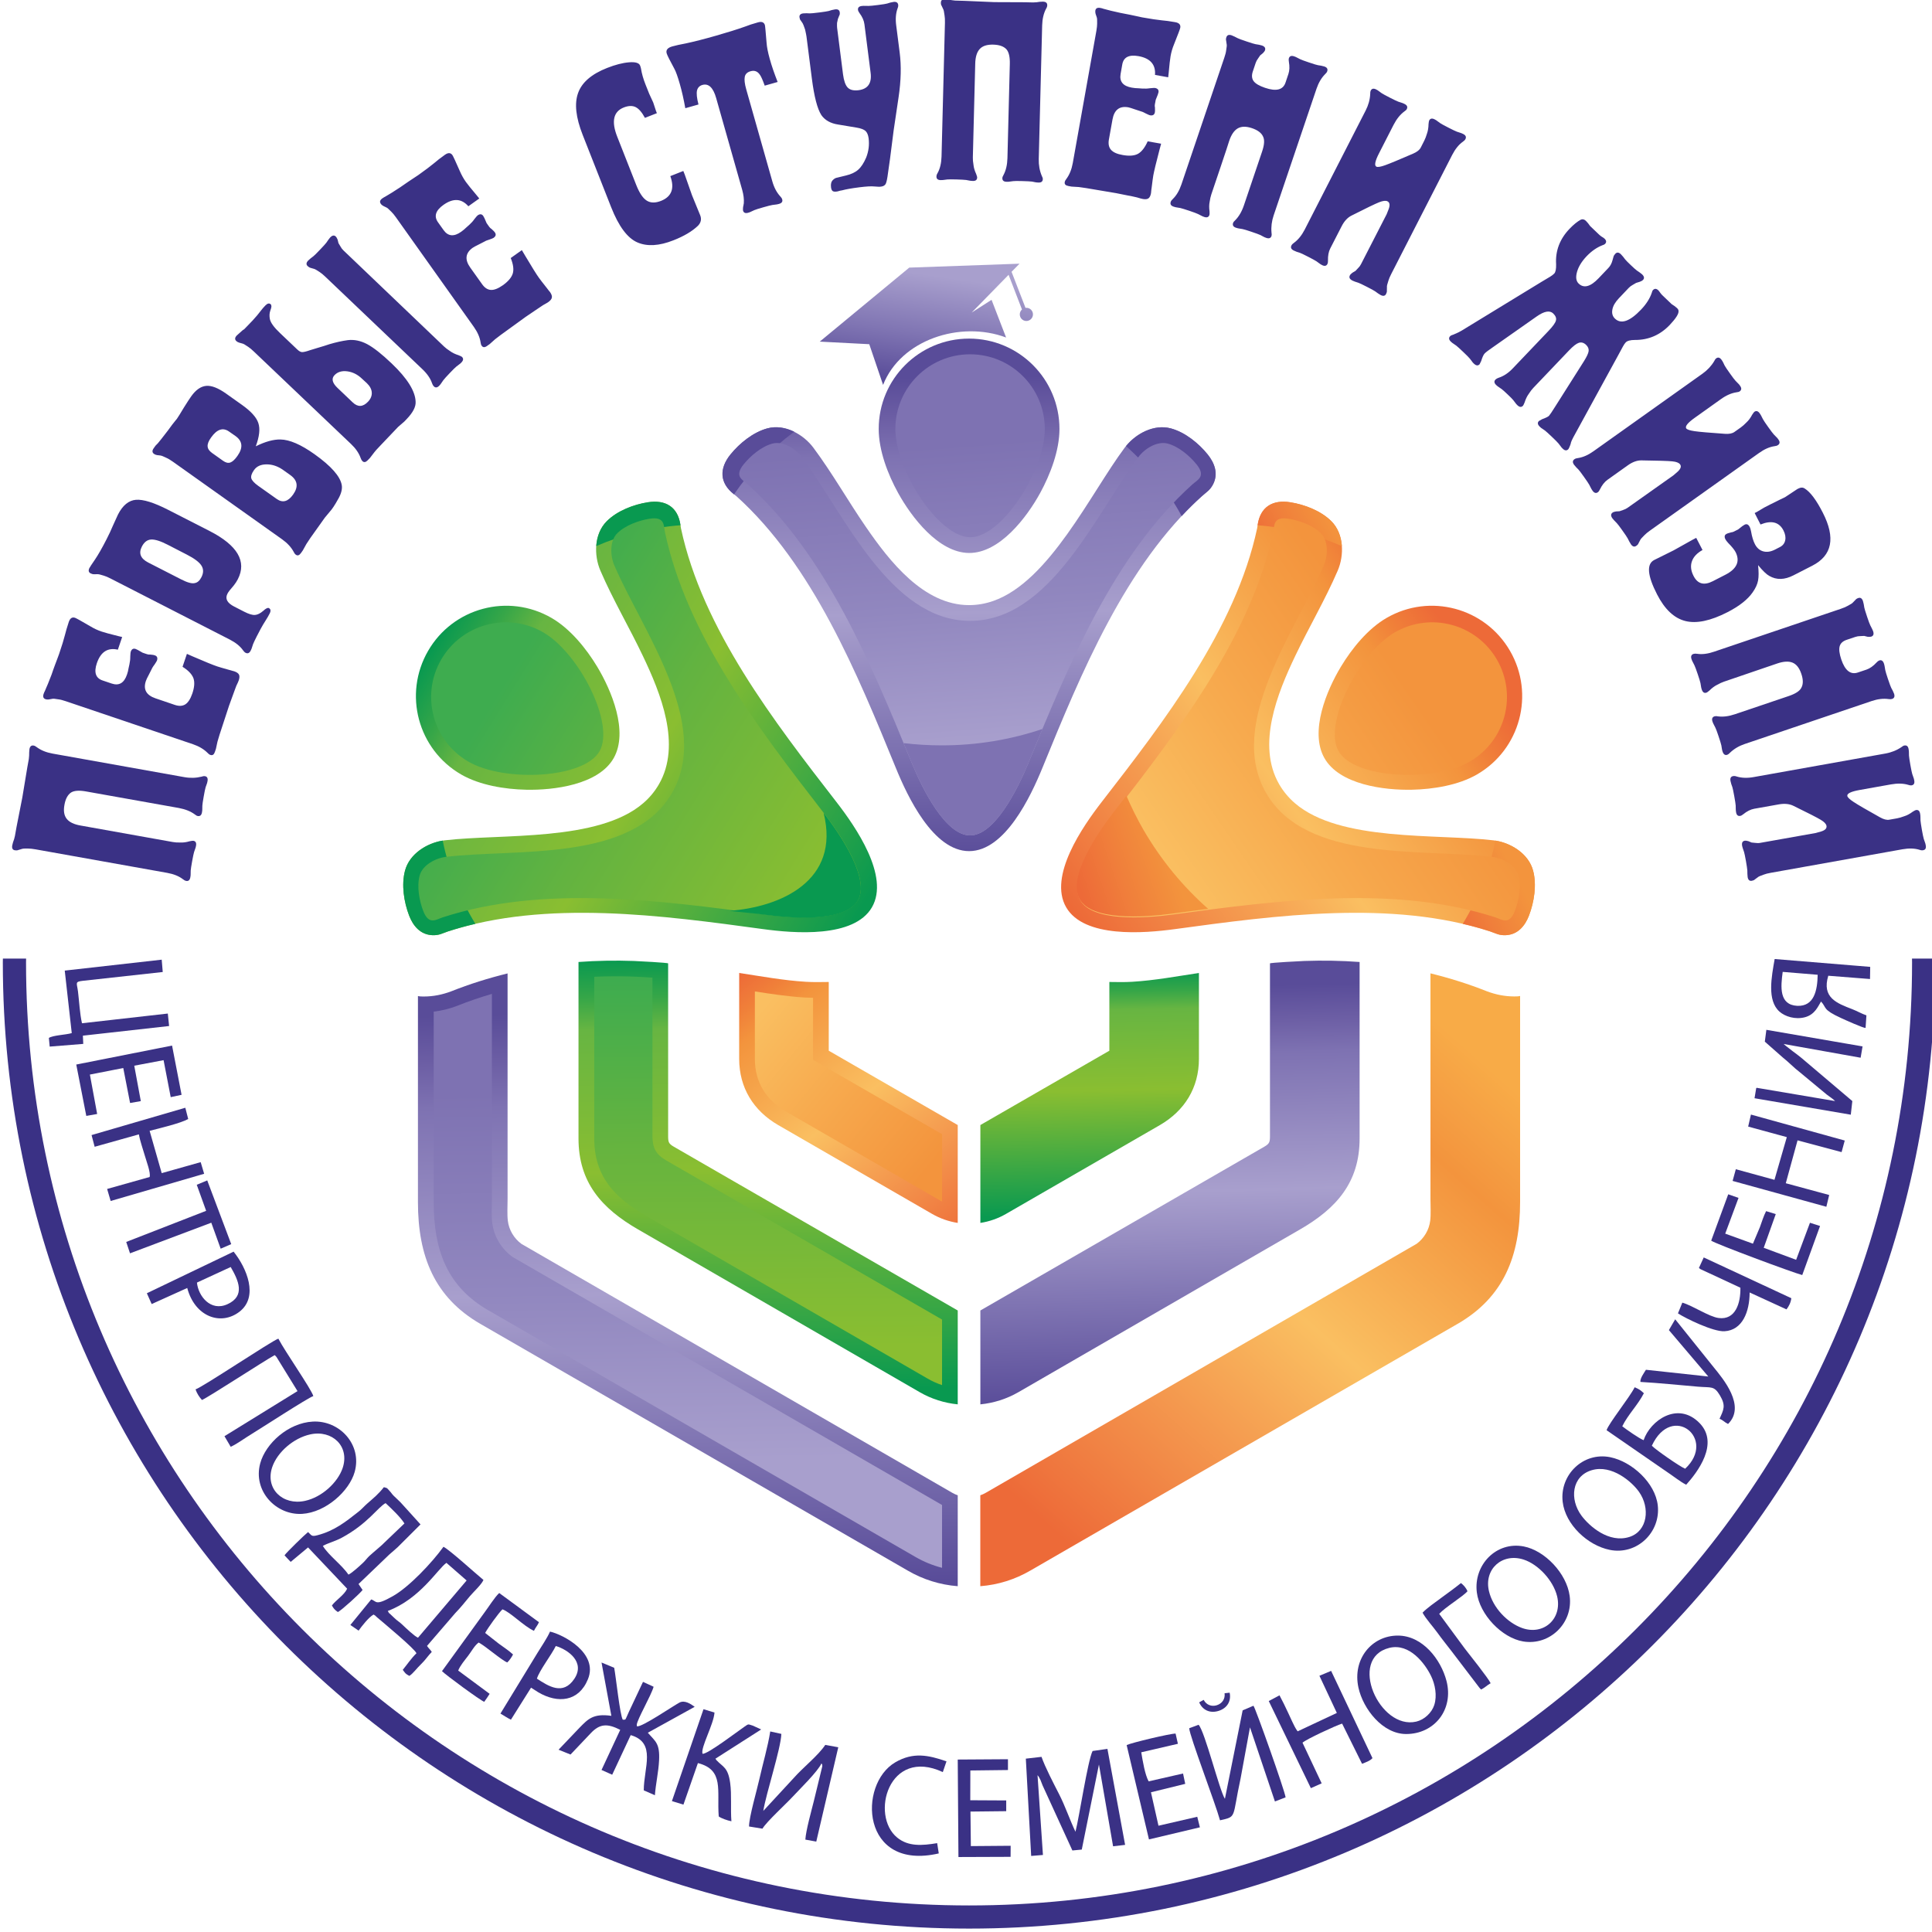 <?xml version="1.0" encoding="utf-8"?> <svg xmlns="http://www.w3.org/2000/svg" xmlns:xlink="http://www.w3.org/1999/xlink" version="1.1" id="Слой_1" x="0px" y="0px" viewBox="0 0 300.47 300.47" style="enable-background:new 0 0 300.47 300.47;" xml:space="preserve"> <style type="text/css"> .st0{fill-rule:evenodd;clip-rule:evenodd;fill:#FFFFFF;} .st1{fill-rule:evenodd;clip-rule:evenodd;fill:url(#SVGID_1_);filter:url(#Adobe_OpacityMaskFilter);} .st2{mask:url(#id0_00000175317252690487579720000016354602399714695303_);fill-rule:evenodd;clip-rule:evenodd;fill:#FFFFFF;} .st3{fill-rule:evenodd;clip-rule:evenodd;fill:url(#SVGID_00000114793975421899111790000013609552963046287236_);} .st4{fill-rule:evenodd;clip-rule:evenodd;fill:url(#SVGID_00000012432561615559507780000013698852414755704745_);} .st5{fill-rule:evenodd;clip-rule:evenodd;fill:url(#SVGID_00000044175908848021529750000002884645087317579196_);} .st6{fill-rule:evenodd;clip-rule:evenodd;fill:url(#SVGID_00000170265925283999205210000016897805359067383204_);} .st7{fill-rule:evenodd;clip-rule:evenodd;fill:url(#SVGID_00000075135709068227248550000013949578389084495262_);} .st8{fill-rule:evenodd;clip-rule:evenodd;fill:#099950;} .st9{fill-rule:evenodd;clip-rule:evenodd;fill:url(#SVGID_00000135682103281202773070000005448547527432466817_);} .st10{fill-rule:evenodd;clip-rule:evenodd;fill:url(#SVGID_00000080920888330916070020000015133301048138728599_);} .st11{fill-rule:evenodd;clip-rule:evenodd;fill:url(#SVGID_00000012450738443084277900000011388843798888962453_);} .st12{fill-rule:evenodd;clip-rule:evenodd;fill:url(#SVGID_00000145769170334572188920000000100508299905138614_);} .st13{fill-rule:evenodd;clip-rule:evenodd;fill:url(#SVGID_00000089558295356087389150000010220634691529809797_);} .st14{fill-rule:evenodd;clip-rule:evenodd;fill:url(#SVGID_00000172416063546771110690000000974219091493109925_);} .st15{fill-rule:evenodd;clip-rule:evenodd;fill:url(#SVGID_00000051343209597662278050000015841248746423968898_);} .st16{fill-rule:evenodd;clip-rule:evenodd;fill:url(#SVGID_00000145042760988342964370000006766641079879478694_);} .st17{fill-rule:evenodd;clip-rule:evenodd;fill:url(#SVGID_00000177471007041736455700000016926788012979285418_);} .st18{fill-rule:evenodd;clip-rule:evenodd;fill:url(#SVGID_00000078725718778545355010000014091815812286540713_);} .st19{fill-rule:evenodd;clip-rule:evenodd;fill:url(#SVGID_00000137097308806163156180000012659107182300487865_);} .st20{fill-rule:evenodd;clip-rule:evenodd;fill:#594C99;} .st21{fill-rule:evenodd;clip-rule:evenodd;fill:url(#SVGID_00000177459325300936622760000001879451776427221153_);} .st22{fill-rule:evenodd;clip-rule:evenodd;fill:#7E72B2;} .st23{fill-rule:evenodd;clip-rule:evenodd;fill:url(#SVGID_00000035525070711733469420000002117531920567464367_);} .st24{fill:#3A3185;} .st25{fill-rule:evenodd;clip-rule:evenodd;fill:#3A3185;} </style> <g id="Слой_x0020_1"> <g id="_2403265474432"> <circle class="st0" cx="150.71" cy="149.91" r="150.24"></circle> <defs> <filter id="Adobe_OpacityMaskFilter" filterUnits="userSpaceOnUse" x="2.38" y="1.59" width="296.65" height="296.65"> <feColorMatrix type="matrix" values="1 0 0 0 0 0 1 0 0 0 0 0 1 0 0 0 0 0 1 0"></feColorMatrix> </filter> </defs> <mask maskUnits="userSpaceOnUse" x="2.38" y="1.59" width="296.65" height="296.65" id="id0_00000175317252690487579720000016354602399714695303_"> <linearGradient id="SVGID_1_" gradientUnits="userSpaceOnUse" x1="414.978" y1="-3184.634" x2="414.978" y2="4845.606" gradientTransform="matrix(0.028 0 0 -0.028 138.946 148.305)"> <stop offset="0" style="stop-color:#FFFFFF"></stop> <stop offset="1" style="stop-color:#FFFFFF;stop-opacity:0"></stop> </linearGradient> <rect x="2.1" y="1.3" class="st1" width="297.22" height="297.22"></rect> </mask> <path class="st2" d="M150.71,1.59c81.92,0,148.33,66.41,148.33,148.33s-66.41,148.33-148.33,148.33S2.38,231.83,2.38,149.91 S68.79,1.59,150.71,1.59z"></path> <linearGradient id="SVGID_00000121247713541002452480000003074983844020509369_" gradientUnits="userSpaceOnUse" x1="1492.798" y1="-188.85" x2="1545.658" y2="-2503.1" gradientTransform="matrix(0.028 0 0 -0.028 138.946 148.305)"> <stop offset="0" style="stop-color:#594C99"></stop> <stop offset="0.086" style="stop-color:#6D5FA5"></stop> <stop offset="0.161" style="stop-color:#7E72B2"></stop> <stop offset="0.49" style="stop-color:#A89FCD"></stop> <stop offset="1" style="stop-color:#594C99"></stop> </linearGradient> <path style="fill-rule:evenodd;clip-rule:evenodd;fill:url(#SVGID_00000121247713541002452480000003074983844020509369_);" d=" M158.36,216.53c-1.81,1.04-3.8,1.67-5.89,1.88v-14.6l44.12-25.45c0.84-0.48,0.92-0.73,0.92-1.68c0-8.95,0-17.9,0-26.85 c0-0.11,4.77-0.36,5.37-0.38c2.87-0.1,5.71-0.05,8.57,0.16v27.45c0,6.85-3.63,10.89-9.26,14.14L158.36,216.53L158.36,216.53z"></path> <linearGradient id="SVGID_00000048490307877350816400000002025675481496366233_" gradientUnits="userSpaceOnUse" x1="1063.951" y1="-95.396" x2="1088.821" y2="-1453.706" gradientTransform="matrix(0.028 0 0 -0.028 138.946 148.305)"> <stop offset="0" style="stop-color:#099950"></stop> <stop offset="0.086" style="stop-color:#36A648"></stop> <stop offset="0.161" style="stop-color:#67B542"></stop> <stop offset="0.49" style="stop-color:#8ABE31"></stop> <stop offset="1" style="stop-color:#099950"></stop> </linearGradient> <path style="fill-rule:evenodd;clip-rule:evenodd;fill:url(#SVGID_00000048490307877350816400000002025675481496366233_);" d=" M156.44,188.8c-1.21,0.7-2.58,1.18-3.97,1.39v-15.22l20.06-11.56v-10.69c1.25,0.01,2.3,0.05,3.57-0.03 c3.48-0.21,6.91-0.85,10.36-1.37v13.36c0,4.49-2.23,8.07-6.06,10.29L156.44,188.8L156.44,188.8z"></path> <linearGradient id="SVGID_00000075123360980594210190000016305844738629957818_" gradientUnits="userSpaceOnUse" x1="3206.076" y1="1623.161" x2="1093.656" y2="109.581" gradientTransform="matrix(0.028 0 0 -0.028 138.946 148.305)"> <stop offset="0" style="stop-color:#ED6A38"></stop> <stop offset="0.086" style="stop-color:#F07F39"></stop> <stop offset="0.161" style="stop-color:#F3943D"></stop> <stop offset="0.49" style="stop-color:#FABF61"></stop> <stop offset="1" style="stop-color:#ED6A38"></stop> </linearGradient> <path style="fill-rule:evenodd;clip-rule:evenodd;fill:url(#SVGID_00000075123360980594210190000016305844738629957818_);" d=" M208.04,88.76c-1.94,4.5-4.48,8.81-6.6,13.25c-2.76,5.78-6.04,13.82-2.5,19.96c0.65,1.12,1.47,2.1,2.44,2.94 c7,6.03,22.03,4.74,30.87,5.78c2.62,0.31,5.47,2.04,6.18,4.71c0.59,2.2,0.17,4.89-0.64,7c-0.61,1.59-1.73,2.94-3.56,3.04 c-1.1,0.06-1.57-0.28-2.5-0.59c-15.25-4.95-33.36-2.48-49-0.35c-4.78,0.65-14.13,1.43-16.92-3.4c-2.79-4.84,2.56-12.54,5.51-16.35 c9.67-12.48,20.86-26.93,24.2-42.61c0.03-0.15,0.05-0.32,0.07-0.47c0.4-2.82,2.32-3.99,5.08-3.55c2.23,0.35,4.77,1.33,6.38,2.94 C209.01,83,209.09,86.33,208.04,88.76L208.04,88.76z M234.85,101.24c3.88,6.72,1.58,15.32-5.15,19.21 c-2.89,1.67-6.8,2.3-10.09,2.37c-4.29,0.1-11.29-0.76-13.64-4.93c-2.33-4.13,0.36-10.54,2.57-14.2c1.71-2.84,4.21-5.92,7.11-7.59 C222.37,92.21,230.97,94.51,234.85,101.24z"></path> <linearGradient id="SVGID_00000181089725824754272380000012303693923721746105_" gradientUnits="userSpaceOnUse" x1="-2566.609" y1="1683.025" x2="-177.469" y2="250.135" gradientTransform="matrix(0.028 0 0 -0.028 138.946 148.305)"> <stop offset="0" style="stop-color:#099950"></stop> <stop offset="0.086" style="stop-color:#36A648"></stop> <stop offset="0.161" style="stop-color:#67B542"></stop> <stop offset="0.49" style="stop-color:#8ABE31"></stop> <stop offset="1" style="stop-color:#099950"></stop> </linearGradient> <path style="fill-rule:evenodd;clip-rule:evenodd;fill:url(#SVGID_00000181089725824754272380000012303693923721746105_);" d=" M93.38,88.76c1.94,4.5,4.49,8.81,6.6,13.25c2.76,5.78,6.04,13.82,2.5,19.96c-0.65,1.12-1.46,2.1-2.44,2.94 c-7,6.03-22.03,4.74-30.87,5.78c-2.62,0.31-5.47,2.04-6.18,4.71c-0.59,2.2-0.17,4.89,0.64,7c0.61,1.59,1.73,2.94,3.56,3.04 c1.1,0.06,1.57-0.28,2.5-0.59c15.25-4.95,33.36-2.48,49-0.35c4.78,0.65,14.13,1.43,16.92-3.4c2.79-4.84-2.56-12.54-5.51-16.35 c-9.67-12.48-20.86-26.93-24.2-42.61c-0.03-0.15-0.05-0.32-0.07-0.47c-0.4-2.82-2.32-3.99-5.08-3.55 c-2.23,0.35-4.77,1.33-6.38,2.94C92.4,83,92.33,86.33,93.38,88.76L93.38,88.76z M66.57,101.24c-3.88,6.72-1.58,15.32,5.15,19.21 c2.89,1.67,6.8,2.3,10.09,2.37c4.29,0.1,11.29-0.76,13.64-4.93c2.33-4.13-0.36-10.54-2.57-14.2c-1.71-2.84-4.21-5.92-7.11-7.59 C79.05,92.21,70.45,94.51,66.57,101.24L66.57,101.24z"></path> <linearGradient id="SVGID_00000084532356686479597540000001031817570138974097_" gradientUnits="userSpaceOnUse" x1="2958.151" y1="1402.135" x2="2559.191" y2="1195.705" gradientTransform="matrix(0.028 0 0 -0.028 138.946 148.305)"> <stop offset="0" style="stop-color:#F3943D"></stop> <stop offset="0.541" style="stop-color:#F07F3B"></stop> <stop offset="1" style="stop-color:#ED6A38"></stop> </linearGradient> <path style="fill-rule:evenodd;clip-rule:evenodd;fill:url(#SVGID_00000084532356686479597540000001031817570138974097_);" d=" M232.57,130.73c2.53,0.41,5.18,2.1,5.86,4.67c0.59,2.2,0.17,4.89-0.64,7c-0.61,1.59-1.73,2.94-3.56,3.04 c-1.1,0.06-1.57-0.28-2.5-0.59c-1.39-0.45-2.81-0.84-4.24-1.17C229.93,139.69,231.64,135.3,232.57,130.73z M195.59,81.69l0-0.03 c0.4-2.82,2.32-3.99,5.08-3.55c2.23,0.35,4.77,1.33,6.38,2.94c1.03,1.03,1.54,2.43,1.64,3.88 C204.53,83.12,200.09,82.02,195.59,81.69z"></path> <path class="st8" d="M68.85,130.73c-2.53,0.41-5.18,2.1-5.86,4.67c-0.59,2.2-0.17,4.89,0.64,7c0.61,1.59,1.73,2.94,3.56,3.04 c1.1,0.06,1.57-0.28,2.5-0.59c1.39-0.45,2.81-0.84,4.24-1.17C71.49,139.69,69.78,135.3,68.85,130.73z M105.83,81.69l0-0.03 c-0.4-2.82-2.32-3.99-5.08-3.55c-2.23,0.35-4.77,1.33-6.38,2.94c-1.03,1.03-1.54,2.43-1.64,3.88 C96.89,83.12,101.32,82.02,105.83,81.69z"></path> <linearGradient id="SVGID_00000020374199148788901620000010502360484776794257_" gradientUnits="userSpaceOnUse" x1="-2192.541" y1="1457.557" x2="-440.22" y2="372.037" gradientTransform="matrix(0.028 0 0 -0.028 138.946 148.305)"> <stop offset="0" style="stop-color:#3EAC4F"></stop> <stop offset="0.42" style="stop-color:#63B340"></stop> <stop offset="1" style="stop-color:#8ABE31"></stop> </linearGradient> <path style="fill-rule:evenodd;clip-rule:evenodd;fill:url(#SVGID_00000020374199148788901620000010502360484776794257_);" d=" M95.54,87.93c4.37,10.16,15.19,24.62,8.97,35.4c-6.22,10.77-24.15,8.63-35.14,9.93c-1.67,0.2-3.68,1.29-4.11,2.92 c-0.46,1.71-0.04,3.93,0.56,5.49c0.87,2.27,2.02,1.33,3.03,1c15.49-5.03,33.52-2.7,50.09-0.45c4.67,0.64,12.57,1.09,14.47-2.2 c1.9-3.29-2.44-9.91-5.33-13.63c-10.24-13.22-21.27-27.67-24.66-43.6c-0.22-1.04,0.02-2.5-2.38-2.12 c-1.65,0.26-3.78,1.01-5.04,2.26C94.82,84.1,94.88,86.39,95.54,87.93z M68.61,102.59c-3.21,5.56-1.3,12.66,4.25,15.87 c5.56,3.21,17.97,2.65,20.39-1.64c2.42-4.3-3.21-15.27-8.77-18.48C78.92,95.13,71.82,97.04,68.61,102.59L68.61,102.59z"></path> <path class="st8" d="M113.45,141.65c1.85,0.24,3.68,0.36,5.5,0.61c4.67,0.64,12.57,1.09,14.47-2.2c1.9-3.29-2.44-9.91-5.33-13.63 C130.76,137.05,121.29,141.08,113.45,141.65z"></path> <linearGradient id="SVGID_00000023976211682848735070000005084527521091248316_" gradientUnits="userSpaceOnUse" x1="2912.158" y1="1400.159" x2="1533.408" y2="456.549" gradientTransform="matrix(0.028 0 0 -0.028 138.946 148.305)"> <stop offset="0" style="stop-color:#F3943D"></stop> <stop offset="0.541" style="stop-color:#F7AA4E"></stop> <stop offset="1" style="stop-color:#FABF61"></stop> </linearGradient> <path style="fill-rule:evenodd;clip-rule:evenodd;fill:url(#SVGID_00000023976211682848735070000005084527521091248316_);" d=" M205.88,87.93c-4.37,10.16-15.19,24.62-8.97,35.4c6.22,10.77,24.15,8.63,35.14,9.93c1.67,0.2,3.68,1.29,4.11,2.92 c0.46,1.71,0.04,3.93-0.56,5.49c-0.87,2.27-2.02,1.33-3.03,1c-15.49-5.03-33.52-2.7-50.09-0.45c-4.67,0.64-12.57,1.09-14.47-2.2 c-1.9-3.29,2.44-9.91,5.33-13.63c10.24-13.22,21.27-27.67,24.66-43.6c0.22-1.04-0.02-2.5,2.38-2.12c1.65,0.26,3.78,1.01,5.04,2.26 C206.6,84.1,206.54,86.39,205.88,87.93L205.88,87.93z M232.81,102.59c3.21,5.56,1.3,12.66-4.25,15.87 c-5.56,3.21-17.97,2.65-20.39-1.64c-2.42-4.3,3.21-15.27,8.77-18.48C222.5,95.13,229.6,97.04,232.81,102.59L232.81,102.59z"></path> <linearGradient id="SVGID_00000129201422919387522100000006502882999841274525_" gradientUnits="userSpaceOnUse" x1="1527.626" y1="564.751" x2="1026.366" y2="393.411" gradientTransform="matrix(0.028 0 0 -0.028 138.946 148.305)"> <stop offset="0" style="stop-color:#F3943D"></stop> <stop offset="0.541" style="stop-color:#F07F3B"></stop> <stop offset="1" style="stop-color:#ED6A38"></stop> </linearGradient> <path style="fill-rule:evenodd;clip-rule:evenodd;fill:url(#SVGID_00000129201422919387522100000006502882999841274525_);" d=" M187.89,141.34c-1.85,0.24-3.68,0.49-5.5,0.74c-4.67,0.64-12.57,1.09-14.47-2.2c-1.9-3.29,2.44-9.91,5.33-13.63 c0.64-0.83,1.29-1.66,1.93-2.5c0.77,1.79,1.65,3.56,2.65,5.3C180.6,133.81,184.02,137.93,187.89,141.34z"></path> <linearGradient id="SVGID_00000139280590338497918060000003209416909344735877_" gradientUnits="userSpaceOnUse" x1="3380.223" y1="-695.5" x2="1031.244" y2="-3332.83" gradientTransform="matrix(0.028 0 0 -0.028 138.946 148.305)"> <stop offset="0" style="stop-color:#F8AB47"></stop> <stop offset="0.086" style="stop-color:#F59F43"></stop> <stop offset="0.161" style="stop-color:#F3943D"></stop> <stop offset="0.49" style="stop-color:#FABF61"></stop> <stop offset="1" style="stop-color:#ED6A38"></stop> </linearGradient> <path style="fill-rule:evenodd;clip-rule:evenodd;fill:url(#SVGID_00000139280590338497918060000003209416909344735877_);" d=" M153.3,232.17c-0.28,0.17-0.56,0.28-0.84,0.38v14.14c2.75-0.21,5.4-1.04,7.8-2.44l66.43-38.36c7.14-4.12,9.72-10.52,9.72-18.96 v-32.03c-0.31,0.07-0.59,0.07-0.91,0.07c-1.46,0-2.86-0.28-4.25-0.8c-2.89-1.15-5.82-2.06-8.78-2.79v35.15 c0,1.01,0.08,2.34-0.04,3.31c-0.17,1.43-0.95,2.74-2.11,3.6L153.3,232.17L153.3,232.17z"></path> <linearGradient id="SVGID_00000127756203013553216830000004206279569576797824_" gradientUnits="userSpaceOnUse" x1="-1169.051" y1="-316.165" x2="-1098.211" y2="-3512.534" gradientTransform="matrix(0.028 0 0 -0.028 138.946 148.305)"> <stop offset="0" style="stop-color:#594C99"></stop> <stop offset="0.086" style="stop-color:#6D5FA5"></stop> <stop offset="0.161" style="stop-color:#7E72B2"></stop> <stop offset="0.49" style="stop-color:#A89FCD"></stop> <stop offset="1" style="stop-color:#594C99"></stop> </linearGradient> <path style="fill-rule:evenodd;clip-rule:evenodd;fill:url(#SVGID_00000127756203013553216830000004206279569576797824_);" d=" M148.11,232.17c0.28,0.17,0.56,0.28,0.84,0.38v14.14c-2.75-0.21-5.4-1.04-7.8-2.44L74.72,205.9c-7.14-4.12-9.72-10.52-9.72-18.96 v-32.03c0.31,0.07,0.59,0.07,0.91,0.07c1.46,0,2.86-0.28,4.25-0.8c2.89-1.15,5.82-2.06,8.78-2.79v35.15 c0,1.01-0.08,2.34,0.04,3.31c0.17,1.43,0.95,2.74,2.11,3.6L148.11,232.17L148.11,232.17z"></path> <linearGradient id="SVGID_00000160170242454474765830000001334041235705411969_" gradientUnits="userSpaceOnUse" x1="-828.124" y1="-92.017" x2="382.766" y2="-1632.928" gradientTransform="matrix(0.028 0 0 -0.028 138.946 148.305)"> <stop offset="0" style="stop-color:#ED6A38"></stop> <stop offset="0.086" style="stop-color:#F07F39"></stop> <stop offset="0.161" style="stop-color:#F3943D"></stop> <stop offset="0.49" style="stop-color:#FABF61"></stop> <stop offset="1" style="stop-color:#ED6A38"></stop> </linearGradient> <path style="fill-rule:evenodd;clip-rule:evenodd;fill:url(#SVGID_00000160170242454474765830000001334041235705411969_);" d=" M144.98,188.8c1.22,0.7,2.58,1.18,3.97,1.39v-15.22l-20.06-11.56v-10.69c-1.25,0.01-2.3,0.05-3.57-0.03 c-3.48-0.21-6.91-0.85-10.36-1.37v13.36c0,4.49,2.23,8.07,6.06,10.29L144.98,188.8L144.98,188.8z"></path> <linearGradient id="SVGID_00000173120384029630425250000006183227400583169927_" gradientUnits="userSpaceOnUse" x1="-714.84" y1="-19.454" x2="-669.67" y2="-2430.443" gradientTransform="matrix(0.028 0 0 -0.028 138.946 148.305)"> <stop offset="0" style="stop-color:#099950"></stop> <stop offset="0.086" style="stop-color:#36A648"></stop> <stop offset="0.161" style="stop-color:#67B542"></stop> <stop offset="0.49" style="stop-color:#8ABE31"></stop> <stop offset="1" style="stop-color:#099950"></stop> </linearGradient> <path style="fill-rule:evenodd;clip-rule:evenodd;fill:url(#SVGID_00000173120384029630425250000006183227400583169927_);" d=" M143.06,216.53c1.81,1.04,3.8,1.67,5.89,1.88v-14.6l-44.12-25.45c-0.84-0.48-0.92-0.73-0.92-1.68c0-8.95,0-17.9,0-26.85 c0-0.11-4.77-0.36-5.37-0.38c-2.87-0.1-5.71-0.05-8.57,0.16v27.45c0,6.85,3.63,10.89,9.26,14.14L143.06,216.53z"></path> <linearGradient id="SVGID_00000045578720466496953870000010819467808700775822_" gradientUnits="userSpaceOnUse" x1="-1145.395" y1="-762.944" x2="-1120.334" y2="-2813.214" gradientTransform="matrix(0.028 0 0 -0.028 138.946 148.305)"> <stop offset="0" style="stop-color:#7E72B2"></stop> <stop offset="0.541" style="stop-color:#9187BF"></stop> <stop offset="1" style="stop-color:#A89FCD"></stop> </linearGradient> <path style="fill-rule:evenodd;clip-rule:evenodd;fill:url(#SVGID_00000045578720466496953870000010819467808700775822_);" d=" M146.51,234.06l-66.77-38.56l-0.11-0.08c-1.7-1.26-2.83-3.17-3.08-5.28c-0.14-1.2-0.05-2.4-0.05-3.61v-31.96 c-1.84,0.54-3.65,1.16-5.43,1.87l-0.05,0.02c-1.17,0.44-2.35,0.73-3.57,0.87v29.61c0,7.28,1.95,13.07,8.49,16.84l66.43,38.36 c1.3,0.75,2.69,1.32,4.14,1.69L146.51,234.06L146.51,234.06z"></path> <linearGradient id="SVGID_00000073712010426657030950000003027033246823336609_" gradientUnits="userSpaceOnUse" x1="219.148" y1="-1167.299" x2="-768.562" y2="-347.678" gradientTransform="matrix(0.028 0 0 -0.028 138.946 148.305)"> <stop offset="0" style="stop-color:#F3943D"></stop> <stop offset="0.541" style="stop-color:#F7AA4E"></stop> <stop offset="1" style="stop-color:#FABF61"></stop> </linearGradient> <path style="fill-rule:evenodd;clip-rule:evenodd;fill:url(#SVGID_00000073712010426657030950000003027033246823336609_);" d=" M146.51,186.86v-10.47l-20.06-11.56v-9.65c-0.42-0.01-0.85-0.02-1.28-0.04c-2.61-0.16-5.19-0.55-7.77-0.95v10.51 c0,3.6,1.75,6.39,4.84,8.17l23.96,13.83C146.3,186.75,146.4,186.8,146.51,186.86L146.51,186.86z"></path> <linearGradient id="SVGID_00000057106396835797293720000008914342767646601398_" gradientUnits="userSpaceOnUse" x1="-697.553" y1="-139.465" x2="-682.283" y2="-2183.664" gradientTransform="matrix(0.028 0 0 -0.028 138.946 148.305)"> <stop offset="0" style="stop-color:#3EAC4F"></stop> <stop offset="0.42" style="stop-color:#63B340"></stop> <stop offset="1" style="stop-color:#8ABE31"></stop> </linearGradient> <path style="fill-rule:evenodd;clip-rule:evenodd;fill:url(#SVGID_00000057106396835797293720000008914342767646601398_);" d=" M146.51,215.41v-10.19l-42.9-24.75c-1.61-0.93-2.14-1.97-2.14-3.8c0-8.21,0-16.42,0-24.63c-0.14-0.01-0.28-0.01-0.42-0.02 c-0.86-0.05-1.73-0.11-2.59-0.14c-2.02-0.07-4.03-0.06-6.04,0.03v25.14c0,5.91,3.15,9.2,8.03,12.03l43.83,25.33 C145,214.83,145.74,215.16,146.51,215.41L146.51,215.41z"></path> <linearGradient id="SVGID_00000121244201734709025150000017947103972946814904_" gradientUnits="userSpaceOnUse" x1="403.424" y1="3201.432" x2="457.663" y2="527.602" gradientTransform="matrix(0.028 0 0 -0.028 138.946 148.305)"> <stop offset="0" style="stop-color:#594C99"></stop> <stop offset="0.086" style="stop-color:#6D5FA5"></stop> <stop offset="0.161" style="stop-color:#7E72B2"></stop> <stop offset="0.49" style="stop-color:#A89FCD"></stop> <stop offset="1" style="stop-color:#594C99"></stop> </linearGradient> <path style="fill-rule:evenodd;clip-rule:evenodd;fill:url(#SVGID_00000121244201734709025150000017947103972946814904_);" d=" M126.5,69.63c2.93,3.93,5.39,8.29,8.18,12.34c3.63,5.28,8.95,12.14,16.03,12.14c1.29,0,2.55-0.22,3.77-0.65 c8.72-3.05,15.12-16.71,20.44-23.84c1.58-2.12,4.5-3.72,7.17-3c2.2,0.59,4.32,2.3,5.74,4.06c1.07,1.33,1.67,2.97,0.85,4.6 c-0.5,0.98-1.03,1.22-1.76,1.88c-11.91,10.73-18.83,27.65-24.8,42.26c-1.83,4.47-5.82,12.95-11.4,12.95s-9.58-8.48-11.4-12.95 c-5.98-14.61-12.89-31.53-24.8-42.26c-0.12-0.1-0.25-0.2-0.38-0.3c-2.24-1.75-2.29-4-0.53-6.18c1.42-1.75,3.53-3.46,5.74-4.06 C122,65.91,124.92,67.51,126.5,69.63L126.5,69.63z M150.71,52.66c7.76,0,14.06,6.3,14.06,14.06c0,3.34-1.41,7.03-2.99,9.93 c-2.06,3.77-6.3,9.4-11.09,9.35c-4.74-0.05-8.94-5.58-11.01-9.33c-1.6-2.9-3.02-6.6-3.02-9.95 C136.65,58.95,142.95,52.66,150.71,52.66z"></path> <path class="st20" d="M175.12,69.38c1.62-1.99,4.41-3.44,6.97-2.75c2.2,0.59,4.32,2.3,5.74,4.06c1.07,1.33,1.67,2.97,0.85,4.6 c-0.5,0.98-1.03,1.22-1.76,1.88c-1.09,0.98-2.13,2.01-3.14,3.09C181.55,76.14,178.61,72.47,175.12,69.38L175.12,69.38z M114.16,76.88l-0.03-0.02c-2.24-1.75-2.29-4-0.53-6.18c1.42-1.75,3.53-3.46,5.74-4.06c1.4-0.38,2.87-0.12,4.18,0.52 C119.86,69.86,116.7,73.15,114.16,76.88z"></path> <linearGradient id="SVGID_00000029763933419304314910000010205479171044071050_" gradientUnits="userSpaceOnUse" x1="405.008" y1="2836.153" x2="532.828" y2="1170.313" gradientTransform="matrix(0.028 0 0 -0.028 138.946 148.305)"> <stop offset="0" style="stop-color:#7E72B2"></stop> <stop offset="0.541" style="stop-color:#9187BF"></stop> <stop offset="1" style="stop-color:#A89FCD"></stop> </linearGradient> <path style="fill-rule:evenodd;clip-rule:evenodd;fill:url(#SVGID_00000029763933419304314910000010205479171044071050_);" d=" M124.7,71.09c6.62,8.87,13.73,25.47,26.17,25.47c12.44,0,19.55-16.6,26.17-25.47c1-1.35,2.96-2.54,4.58-2.1 c1.71,0.46,3.42,1.93,4.47,3.23c1.53,1.89,0.14,2.41-0.65,3.12c-12.1,10.9-19.1,27.68-25.43,43.15 c-1.78,4.36-5.34,11.43-9.14,11.43c-3.8,0-7.36-7.07-9.14-11.43c-6.33-15.48-13.33-32.25-25.43-43.15 c-0.79-0.71-2.18-1.23-0.65-3.12c1.05-1.3,2.76-2.77,4.47-3.23C121.75,68.55,123.7,69.75,124.7,71.09z M150.87,55.1 c6.42,0,11.62,5.2,11.62,11.62c0,6.42-6.69,16.89-11.62,16.83c-4.93-0.05-11.62-10.42-11.62-16.83 C139.25,60.3,144.45,55.1,150.87,55.1z"></path> <path class="st22" d="M162.12,113.37c-0.72,1.72-1.42,3.43-2.11,5.13c-1.78,4.36-5.34,11.43-9.14,11.43 c-3.8,0-7.36-7.07-9.14-11.43c-0.4-0.97-0.8-1.95-1.2-2.93c1.93,0.23,3.91,0.35,5.91,0.35 C151.95,115.93,157.24,115.02,162.12,113.37L162.12,113.37z"></path> <linearGradient id="SVGID_00000109735414379611390710000004263033879012365473_" gradientUnits="userSpaceOnUse" x1="229.478" y1="3764.98" x2="141.768" y2="3163.43" gradientTransform="matrix(0.028 0 0 -0.028 138.946 148.305)"> <stop offset="0" style="stop-color:#A89FCD"></stop> <stop offset="0.541" style="stop-color:#8075B3"></stop> <stop offset="1" style="stop-color:#594C99"></stop> </linearGradient> <path style="fill-rule:evenodd;clip-rule:evenodd;fill:url(#SVGID_00000109735414379611390710000004263033879012365473_);" d=" M156.86,42.74l2.08,5.39c-0.21,0.19-0.34,0.46-0.34,0.76c0,0.57,0.46,1.03,1.02,1.03c0.57,0,1.03-0.46,1.03-1.03 s-0.46-1.02-1.03-1.02c-0.05,0-0.09,0-0.13,0.01l-2.17-5.61l1.24-1.26l-17.15,0.61l-13.92,11.51l7.7,0.4l2.15,6.33 c2.75-7.02,12.01-10.04,19.13-7.37l-2.26-5.86l-3.09,1.98L156.86,42.74z"></path> <path class="st24" d="M4.25,119.33l0.23-1.27l0.05-0.54l0.01-0.51c0.01-0.05,0.02-0.14,0.02-0.25c0.01-0.11,0.01-0.2,0.02-0.25 c0.08-0.44,0.3-0.62,0.65-0.56c0.16,0.03,0.33,0.12,0.5,0.26c0.65,0.48,1.46,0.81,2.45,0.99l20.48,3.66 c0.93,0.17,1.82,0.14,2.68-0.07c0.21-0.08,0.39-0.1,0.52-0.08c0.36,0.06,0.49,0.31,0.42,0.75c-0.04,0.22-0.08,0.38-0.13,0.49 l-0.17,0.48c-0.07,0.24-0.18,0.75-0.31,1.51c-0.12,0.68-0.19,1.14-0.2,1.36l-0.01,0.55c0.01,0.11-0.01,0.28-0.05,0.5 c-0.08,0.44-0.3,0.62-0.65,0.56c-0.14-0.02-0.29-0.11-0.46-0.25c-0.65-0.48-1.48-0.81-2.49-1l-14.41-2.57 c-1.09-0.2-1.88-0.14-2.36,0.17c-0.52,0.36-0.86,1-1.02,1.93c-0.17,0.93-0.05,1.65,0.36,2.16c0.4,0.51,1.12,0.86,2.16,1.04 l14.32,2.56c0.33,0.06,0.72,0.09,1.17,0.08c0.45,0.02,0.94-0.04,1.48-0.2c0.29-0.06,0.48-0.08,0.56-0.07 c0.36,0.06,0.49,0.31,0.42,0.75c-0.04,0.22-0.08,0.38-0.13,0.49l-0.18,0.52c-0.07,0.24-0.17,0.72-0.3,1.43 c-0.13,0.71-0.2,1.19-0.22,1.44l-0.01,0.55c0.01,0.11-0.01,0.28-0.05,0.5c-0.08,0.44-0.3,0.63-0.65,0.56 c-0.16-0.03-0.33-0.12-0.5-0.26c-0.62-0.48-1.44-0.81-2.45-0.99l-20.48-3.66c-0.47-0.08-0.84-0.12-1.12-0.12 c-0.56-0.02-0.91,0.01-1.03,0.07l-0.54,0.16c-0.12,0.06-0.3,0.07-0.51,0.04c-0.36-0.06-0.49-0.31-0.42-0.75 c0.01-0.05,0.03-0.14,0.06-0.24c0.03-0.11,0.05-0.19,0.06-0.24l0.18-0.52c0.01-0.05,0.03-0.14,0.06-0.24 c0.03-0.11,0.05-0.19,0.06-0.24l0.25-1.4l0.9-4.58L4.25,119.33L4.25,119.33z M28.39,103.7l0.68-2.01l0.88,0.39 c1.92,0.83,3.2,1.35,3.83,1.56c0.29,0.1,0.92,0.28,1.88,0.55c0.13,0.04,0.29,0.09,0.46,0.13c0.18,0.04,0.28,0.07,0.3,0.08 c0.39,0.13,0.64,0.31,0.75,0.52c0.1,0.21,0.09,0.5-0.03,0.87c-0.06,0.18-0.19,0.48-0.39,0.88c-0.02,0.05-0.08,0.22-0.19,0.51 c-0.11,0.29-0.21,0.56-0.3,0.82l-0.64,1.76l-1.48,4.52l-0.32,1.08l-0.24,1.11l-0.16,0.47c-0.14,0.42-0.37,0.58-0.69,0.47 c-0.16-0.05-0.31-0.16-0.46-0.33c-0.57-0.57-1.33-1.02-2.27-1.34l-19.78-6.69c-0.45-0.15-0.81-0.25-1.09-0.28 c-0.55-0.1-0.9-0.13-1.03-0.08l-0.51,0.09c-0.18,0.03-0.36,0.01-0.51-0.04c-0.34-0.12-0.44-0.38-0.3-0.81 c0.07-0.21,0.14-0.36,0.2-0.46l0.21-0.5c0.08-0.15,0.36-0.83,0.83-2.05c0.16-0.47,0.33-0.97,0.52-1.47 c0.19-0.51,0.33-0.9,0.44-1.17c0.11-0.27,0.18-0.46,0.21-0.57c0.44-1.29,0.74-2.27,0.91-2.95c0.13-0.54,0.33-1.22,0.6-2.04 c0.2-0.58,0.52-0.79,0.97-0.64c0.18,0.06,0.99,0.51,2.41,1.34c0.56,0.34,1.14,0.61,1.75,0.81c0.42,0.14,1.28,0.38,2.58,0.7 L19,99.07l-0.67,1.97c-1.58-0.36-2.67,0.34-3.27,2.11c-0.48,1.42-0.18,2.32,0.9,2.68l1.42,0.48c1.13,0.38,1.92-0.08,2.37-1.4 c0.12-0.34,0.2-0.68,0.25-1.01c0.1-0.38,0.17-0.78,0.23-1.2c0.01-0.03,0.02-0.11,0.02-0.26c0.01-0.15,0.01-0.26,0.01-0.35 c0.02-0.4,0.04-0.65,0.07-0.72c0.14-0.42,0.4-0.57,0.77-0.44c0.03,0.01,0.08,0.03,0.15,0.07c0.07,0.04,0.14,0.07,0.19,0.09 l0.37,0.21l0.37,0.21l0.32,0.11l0.36,0.12c0.05,0.02,0.13,0.04,0.22,0.05c0.1,0.02,0.16,0.02,0.2,0l0.42,0.05 c0.09,0,0.21,0.03,0.37,0.08c0.37,0.12,0.48,0.4,0.34,0.82c-0.03,0.08-0.16,0.28-0.38,0.62c-0.05,0.07-0.11,0.15-0.17,0.23 c-0.06,0.08-0.1,0.15-0.13,0.2c-0.03,0.05-0.05,0.09-0.06,0.11l-0.53,1.05c-0.24,0.45-0.39,0.76-0.45,0.95 c-0.45,1.32,0.06,2.22,1.5,2.71l3,1.02c0.66,0.22,1.2,0.19,1.64-0.09c0.43-0.28,0.79-0.84,1.08-1.68 c0.33-0.97,0.39-1.77,0.17-2.39C29.84,104.85,29.29,104.26,28.39,103.7L28.39,103.7z M32.59,82.58c4.35,2.23,5.82,4.73,4.4,7.5 c-0.16,0.32-0.38,0.65-0.64,0.98c-0.53,0.6-0.86,1.03-0.98,1.28c-0.39,0.77-0.05,1.43,1.04,1.99l1.56,0.8 c0.72,0.37,1.28,0.54,1.68,0.51c0.4-0.03,0.83-0.24,1.28-0.63c0.41-0.38,0.71-0.53,0.88-0.44c0.3,0.15,0.34,0.44,0.12,0.86 c-0.19,0.37-0.35,0.65-0.47,0.83l-0.55,0.89c-0.19,0.31-0.52,0.92-0.99,1.84c-0.3,0.59-0.49,1-0.57,1.21l-0.17,0.52 c-0.03,0.11-0.09,0.27-0.19,0.46c-0.2,0.4-0.46,0.51-0.79,0.35c-0.15-0.08-0.28-0.21-0.41-0.4c-0.45-0.64-1.14-1.19-2.05-1.66 l-18.55-9.5c-0.42-0.22-0.77-0.36-1.04-0.44c-0.51-0.17-0.84-0.24-1-0.23l-0.52,0.01c-0.19,0-0.37-0.05-0.54-0.14 c-0.32-0.16-0.38-0.45-0.18-0.84c0.01-0.02,0.05-0.09,0.12-0.19c0.07-0.1,0.12-0.18,0.14-0.23l0.59-0.87 c0.49-0.72,1.1-1.78,1.82-3.19c0.38-0.74,0.71-1.45,0.99-2.12c0.46-1.02,0.72-1.58,0.78-1.71c0.73-1.43,1.67-2.2,2.79-2.29 c1.13-0.09,2.8,0.43,5.03,1.57L32.59,82.58L32.59,82.58z M26.06,84.71c-1.11-0.57-1.97-0.84-2.57-0.8c-0.6,0.04-1.07,0.4-1.43,1.1 c-0.53,1.04-0.2,1.86,0.98,2.47l5.12,2.62c0.99,0.51,1.7,0.7,2.14,0.58c0.41-0.07,0.76-0.38,1.03-0.92 c0.34-0.67,0.34-1.27-0.01-1.81c-0.35-0.54-1.1-1.1-2.27-1.7L26.06,84.71z M39.78,69.41c1.47-0.73,2.75-1.08,3.83-1.06 c1.42,0.02,3.18,0.78,5.29,2.28c2.6,1.85,4.02,3.46,4.25,4.81c0.1,0.58-0.06,1.26-0.47,2.02c-0.37,0.66-0.63,1.1-0.79,1.33 l-0.31,0.44l-1.07,1.29l-2.25,3.16l-0.62,0.94l-0.55,0.99l-0.29,0.41c-0.26,0.36-0.52,0.45-0.79,0.25 c-0.14-0.1-0.25-0.25-0.34-0.45c-0.38-0.71-0.98-1.36-1.79-1.94L26.88,71.8c-0.39-0.27-0.71-0.47-0.97-0.58 c-0.48-0.24-0.8-0.36-0.96-0.38l-0.52-0.06c-0.18-0.03-0.34-0.09-0.48-0.19c-0.29-0.21-0.31-0.5-0.06-0.86l0.29-0.41l0.38-0.39 c0.2-0.23,0.72-0.89,1.55-1.97c0.24-0.34,0.47-0.65,0.69-0.94c0.22-0.29,0.39-0.5,0.51-0.64c0.12-0.14,0.18-0.22,0.2-0.24 c0.19-0.27,0.55-0.85,1.08-1.74c0.5-0.8,0.88-1.38,1.14-1.75c0.72-1.02,1.5-1.56,2.34-1.64c0.84-0.07,1.86,0.33,3.09,1.2 l2.45,1.74c1.43,1.01,2.29,1.97,2.57,2.85C40.48,66.7,40.34,67.9,39.78,69.41L39.78,69.41z M35.63,67.12 c-0.95-0.68-1.89-0.37-2.8,0.92c-0.39,0.54-0.57,1-0.54,1.38c0.02,0.37,0.25,0.71,0.68,1.02l1.73,1.23 c0.41,0.29,0.78,0.38,1.12,0.26s0.71-0.46,1.11-1.03c0.9-1.27,0.8-2.3-0.31-3.09L35.63,67.12z M44.06,73.11 c-0.84-0.6-1.7-0.89-2.59-0.89c-0.89,0-1.54,0.29-1.96,0.88c-0.37,0.52-0.51,0.95-0.43,1.28c0.09,0.33,0.45,0.73,1.08,1.18 l2.89,2.05c0.91,0.64,1.75,0.41,2.54-0.7c0.85-1.2,0.7-2.21-0.45-3.03L44.06,73.11L44.06,73.11z M40.64,48.23 c0.15-0.2,0.36-0.44,0.63-0.72c0.33-0.34,0.61-0.4,0.85-0.17l0.03,0.03c0.06,0.14,0.08,0.28,0.04,0.44c0,0.04-0.05,0.22-0.16,0.53 c-0.13,0.38-0.15,0.8-0.06,1.27c0.11,0.57,0.64,1.3,1.59,2.2l2.66,2.53c0.28,0.27,0.53,0.41,0.75,0.42 c0.22,0.01,0.64-0.08,1.26-0.3c0.27-0.09,0.62-0.19,1.05-0.32c0.43-0.13,0.81-0.24,1.13-0.34c0.32-0.1,0.6-0.19,0.83-0.27 c1.02-0.3,1.96-0.51,2.85-0.63c1-0.12,2,0.09,3.01,0.62c1.01,0.54,2.28,1.54,3.83,3.02c2.43,2.32,3.67,4.31,3.71,5.96 c0.04,0.77-0.41,1.64-1.35,2.63l-0.4,0.42l-0.98,0.85l-2.73,2.87c-0.56,0.58-0.87,0.93-0.95,1.05l-0.69,0.9l-0.35,0.36 c-0.31,0.32-0.58,0.37-0.82,0.14c-0.12-0.12-0.21-0.28-0.28-0.49c-0.27-0.76-0.77-1.49-1.5-2.18L39.47,54.66 c-0.34-0.33-0.63-0.56-0.87-0.72c-0.46-0.32-0.76-0.49-0.9-0.51l-0.5-0.14c-0.18-0.05-0.33-0.14-0.45-0.25 c-0.26-0.25-0.24-0.53,0.07-0.86c0.06-0.06,0.32-0.29,0.78-0.7c0.04-0.04,0.09-0.09,0.16-0.14c0.07-0.05,0.13-0.09,0.19-0.11 L38,51.18l0.35-0.36l0.26-0.27l0.69-0.72l0.69-0.78L40.64,48.23L40.64,48.23z M69.06,53.89c0.24,0.23,0.55,0.47,0.93,0.71 c0.36,0.27,0.81,0.48,1.34,0.65c0.28,0.11,0.45,0.2,0.51,0.25c0.26,0.25,0.24,0.53-0.07,0.86c-0.15,0.16-0.28,0.27-0.38,0.33 l-0.43,0.33c-0.19,0.16-0.54,0.5-1.04,1.03c-0.5,0.52-0.82,0.88-0.98,1.09l-0.31,0.45c-0.06,0.1-0.16,0.23-0.31,0.39 c-0.31,0.32-0.59,0.36-0.85,0.11c-0.12-0.12-0.21-0.28-0.28-0.49c-0.25-0.74-0.75-1.47-1.5-2.18L50.6,43.04 c-0.34-0.33-0.63-0.56-0.87-0.72c-0.44-0.3-0.74-0.47-0.9-0.51l-0.5-0.14c-0.18-0.05-0.34-0.15-0.48-0.28 c-0.26-0.25-0.24-0.53,0.07-0.86c0.04-0.04,0.1-0.1,0.19-0.17c0.09-0.07,0.15-0.13,0.19-0.17l0.43-0.33 c0.12-0.08,0.47-0.43,1.07-1.06c0.5-0.52,0.81-0.87,0.95-1.05l0.31-0.45c0.02-0.02,0.06-0.08,0.13-0.17 c0.07-0.09,0.12-0.16,0.16-0.2c0.33-0.34,0.62-0.39,0.88-0.14c0.1,0.1,0.19,0.26,0.28,0.49l0.13,0.53l0.31,0.52 c0.12,0.23,0.28,0.44,0.46,0.61L69.06,53.89L69.06,53.89z M56.29,58.89c-0.68-0.65-1.45-1.03-2.28-1.14 c-0.84-0.11-1.5,0.09-1.98,0.59c-0.52,0.54-0.36,1.21,0.46,1.99l2.35,2.24c0.8,0.77,1.6,0.74,2.39-0.09 c0.42-0.44,0.62-0.92,0.59-1.43c-0.03-0.51-0.29-1-0.77-1.46L56.29,58.89L56.29,58.89z M79.43,40.13l1.73-1.23l0.49,0.83 c1.07,1.8,1.8,2.97,2.19,3.51c0.18,0.25,0.58,0.77,1.2,1.55c0.08,0.11,0.18,0.24,0.29,0.38c0.12,0.14,0.18,0.22,0.2,0.24 c0.24,0.34,0.34,0.63,0.3,0.86c-0.04,0.23-0.22,0.46-0.53,0.69c-0.16,0.11-0.44,0.28-0.83,0.49c-0.05,0.03-0.2,0.13-0.45,0.3 c-0.26,0.17-0.5,0.33-0.73,0.49l-1.55,1.05l-3.85,2.79L77,52.76l-0.84,0.75l-0.41,0.29c-0.36,0.26-0.64,0.25-0.83-0.02 c-0.1-0.14-0.16-0.32-0.18-0.54c-0.12-0.8-0.48-1.6-1.06-2.42L61.58,33.8c-0.27-0.38-0.51-0.67-0.72-0.87 c-0.39-0.4-0.65-0.63-0.78-0.67l-0.47-0.23c-0.16-0.09-0.3-0.2-0.39-0.34c-0.21-0.29-0.13-0.57,0.23-0.83 c0.18-0.13,0.33-0.21,0.43-0.26l0.47-0.28c0.15-0.07,0.78-0.47,1.87-1.18c0.41-0.29,0.84-0.59,1.29-0.89 c0.45-0.3,0.8-0.53,1.04-0.69c0.25-0.16,0.41-0.27,0.5-0.33c1.11-0.79,1.93-1.41,2.47-1.86c0.42-0.37,0.98-0.8,1.68-1.3 c0.5-0.35,0.88-0.34,1.16,0.05c0.11,0.16,0.5,0.99,1.16,2.5c0.26,0.6,0.57,1.16,0.94,1.68c0.26,0.36,0.82,1.06,1.68,2.08l0.4,0.49 l-1.7,1.21c-1.07-1.22-2.36-1.29-3.88-0.21c-1.22,0.87-1.5,1.77-0.84,2.7l0.87,1.22c0.69,0.97,1.61,1.06,2.74,0.25 c0.29-0.21,0.56-0.43,0.8-0.67c0.3-0.25,0.6-0.53,0.89-0.84c0.02-0.02,0.08-0.08,0.17-0.2c0.09-0.11,0.16-0.21,0.21-0.28 c0.25-0.32,0.41-0.5,0.48-0.55c0.36-0.26,0.66-0.23,0.88,0.09c0.02,0.02,0.04,0.07,0.08,0.15c0.04,0.08,0.07,0.14,0.1,0.18 l0.17,0.39l0.17,0.39l0.19,0.27l0.22,0.31c0.03,0.05,0.08,0.1,0.15,0.17c0.07,0.07,0.12,0.11,0.16,0.12l0.31,0.29 c0.07,0.05,0.15,0.15,0.25,0.28c0.23,0.32,0.16,0.6-0.21,0.86c-0.07,0.05-0.29,0.14-0.67,0.27c-0.08,0.03-0.17,0.06-0.27,0.09 c-0.1,0.03-0.17,0.06-0.22,0.08c-0.05,0.02-0.09,0.04-0.11,0.06l-1.05,0.54c-0.46,0.22-0.76,0.39-0.92,0.5 c-1.13,0.81-1.26,1.83-0.37,3.08l1.84,2.58c0.4,0.57,0.86,0.86,1.37,0.89c0.51,0.03,1.13-0.22,1.86-0.73 c0.84-0.6,1.35-1.21,1.54-1.83C79.93,41.92,79.83,41.12,79.43,40.13L79.43,40.13z M104.25,27.39l2.02-0.8l0.23,0.58l1.12,3.19 l1.28,3.13c0.23,0.59,0.12,1.13-0.35,1.62c-0.91,0.87-2.18,1.62-3.81,2.26c-2.22,0.88-4.09,0.99-5.61,0.33 c-1.55-0.67-2.91-2.5-4.08-5.47l-4.43-11.25c-1.07-2.72-1.31-4.89-0.71-6.53c0.59-1.64,2.09-2.93,4.5-3.88 c1.29-0.51,2.43-0.8,3.42-0.88s1.56,0.09,1.72,0.51c0.06,0.16,0.11,0.32,0.14,0.48c0.12,0.76,0.35,1.58,0.7,2.46l0.57,1.43 c0.4,0.86,0.61,1.31,0.63,1.37l0.43,1.31l0.14,0.35l-1.86,0.73c-0.46-0.86-0.94-1.42-1.44-1.67c-0.5-0.25-1.12-0.23-1.84,0.05 c-1.63,0.64-1.97,2.17-1.02,4.57l2.95,7.49c0.49,1.24,1.03,2.05,1.63,2.43c0.6,0.38,1.35,0.39,2.25,0.03 C104.46,30.57,104.94,29.29,104.25,27.39L104.25,27.39z M120.94,12.75l-2.01,0.57c-0.3-0.84-0.54-1.39-0.73-1.66 c-0.36-0.56-0.85-0.76-1.47-0.58c-0.51,0.14-0.81,0.43-0.9,0.86c-0.09,0.43-0.02,1.09,0.23,1.97l4.05,14.28 c0.27,0.96,0.68,1.74,1.23,2.34c0.16,0.16,0.26,0.32,0.31,0.48c0.1,0.35-0.07,0.58-0.49,0.7c-0.21,0.06-0.38,0.09-0.49,0.1 l-0.54,0.07c-0.25,0.04-0.72,0.16-1.42,0.36c-0.7,0.2-1.16,0.34-1.39,0.44l-0.5,0.23c-0.1,0.06-0.26,0.12-0.47,0.18 c-0.43,0.12-0.69,0.01-0.79-0.34c-0.02-0.08-0.02-0.27,0.01-0.57c0.01-0.06,0.03-0.13,0.05-0.21c0.02-0.08,0.03-0.16,0.04-0.25 l0.02-0.09c0.05-0.65-0.04-1.35-0.25-2.1l-4.05-14.28c-0.46-1.63-1.18-2.31-2.14-2.04c-0.45,0.13-0.73,0.42-0.84,0.87 c-0.1,0.45-0.03,1.17,0.23,2.17l-2.05,0.58c-0.24-1.35-0.52-2.61-0.86-3.79c-0.32-1.12-0.6-1.9-0.83-2.32 c-0.72-1.33-1.13-2.14-1.21-2.43c-0.14-0.51,0.14-0.86,0.87-1.07l0.04-0.01c0.48-0.14,1.17-0.29,2.08-0.46 c1.31-0.28,2.87-0.68,4.69-1.2c1.76-0.5,3.26-0.97,4.5-1.41c0.52-0.21,1.19-0.43,2.02-0.66c0.59-0.17,0.95-0.02,1.08,0.43 c0.04,0.13,0.12,1.05,0.26,2.74c0.04,0.65,0.21,1.49,0.49,2.5C120.02,10.28,120.44,11.47,120.94,12.75L120.94,12.75z M138.42,24.69l-0.31,2.18c-0.11,0.88-0.23,1.45-0.35,1.7c-0.12,0.25-0.36,0.4-0.72,0.45c-0.22,0.03-0.37,0.03-0.46,0.02 L135.98,29c-0.46-0.05-1.23-0.01-2.34,0.13c-1.19,0.15-2.08,0.31-2.67,0.47c-0.11,0.01-0.22,0.03-0.33,0.06 c-0.11,0.03-0.19,0.05-0.24,0.07c-0.05,0.02-0.11,0.03-0.16,0.04c-0.06,0.01-0.1,0.01-0.12,0.02c-0.3,0.04-0.52,0.01-0.64-0.09 c-0.12-0.1-0.21-0.3-0.24-0.6c-0.06-0.5,0.04-0.87,0.32-1.13c0.2-0.19,0.4-0.3,0.59-0.33c0.06-0.01,0.52-0.12,1.39-0.34 c0.82-0.19,1.46-0.49,1.92-0.9c0.47-0.41,0.88-1.04,1.25-1.9c0.38-0.97,0.51-1.97,0.38-2.99c-0.07-0.52-0.23-0.9-0.48-1.14 c-0.25-0.23-0.71-0.41-1.37-0.52l-2.88-0.48c-1.2-0.18-2.07-0.68-2.62-1.47c-0.63-0.98-1.12-2.88-1.48-5.7l-0.83-6.49 c-0.02-0.19-0.1-0.56-0.22-1.11c-0.18-0.54-0.31-0.86-0.37-0.96l-0.31-0.46c-0.1-0.1-0.16-0.26-0.19-0.48 c-0.05-0.36,0.15-0.57,0.59-0.62c0.06-0.01,0.14-0.01,0.25-0.01c0.11,0,0.2,0,0.25-0.01l0.51,0.02c0.14,0.01,0.65-0.04,1.54-0.15 c0.69-0.09,1.16-0.16,1.4-0.22l0.49-0.15c0.06-0.01,0.14-0.02,0.25-0.05s0.19-0.05,0.25-0.05c0.44-0.06,0.68,0.1,0.73,0.45 c0.03,0.22,0,0.41-0.1,0.56l-0.19,0.49c-0.04,0.14-0.08,0.35-0.13,0.61c-0.01,0.34-0.01,0.59,0.01,0.75l0.12,0.95l0.8,6.29 c0.13,0.99,0.37,1.68,0.72,2.05c0.36,0.38,0.92,0.51,1.69,0.42c1.46-0.19,2.09-1.09,1.88-2.72l-0.96-7.53 c-0.07-0.58-0.33-1.16-0.77-1.75c-0.13-0.18-0.21-0.34-0.23-0.48c-0.05-0.36,0.15-0.57,0.59-0.62c0.19-0.02,0.36-0.03,0.5-0.02 l0.55,0.01c0.25,0,0.74-0.05,1.45-0.14c0.83-0.11,1.31-0.18,1.44-0.23l0.49-0.15c0.06-0.01,0.14-0.02,0.25-0.05 s0.19-0.05,0.25-0.05c0.44-0.06,0.68,0.1,0.73,0.45c0.02,0.17-0.01,0.35-0.1,0.56c-0.27,0.76-0.34,1.64-0.21,2.63l0.54,4.22 c0.27,2.1,0.21,4.41-0.17,6.96l-0.77,5.18L138.42,24.69L138.42,24.69z M159.39,0.35l1.29,0.03l0.54-0.03l0.5-0.07 c0.06,0,0.14,0,0.25-0.01c0.11-0.01,0.2-0.02,0.25-0.01c0.44,0.01,0.66,0.2,0.65,0.56c0,0.17-0.06,0.35-0.18,0.54 c-0.38,0.71-0.58,1.57-0.61,2.57l-0.53,20.8c-0.02,0.94,0.13,1.82,0.48,2.64c0.11,0.2,0.16,0.37,0.15,0.5 c-0.01,0.36-0.24,0.54-0.68,0.52c-0.22-0.01-0.39-0.02-0.5-0.05l-0.5-0.1c-0.25-0.03-0.76-0.06-1.54-0.08 c-0.69-0.02-1.15-0.02-1.38,0.01l-0.54,0.07c-0.11,0.03-0.28,0.03-0.5,0.03c-0.44-0.01-0.66-0.2-0.65-0.56 c0-0.14,0.06-0.3,0.18-0.5c0.38-0.71,0.58-1.58,0.61-2.61l0.37-14.63c0.03-1.11-0.15-1.88-0.53-2.31 c-0.43-0.46-1.12-0.7-2.07-0.72c-0.94-0.02-1.64,0.2-2.08,0.68c-0.44,0.48-0.68,1.24-0.7,2.3l-0.37,14.55 c-0.01,0.33,0.02,0.72,0.1,1.17c0.04,0.45,0.19,0.92,0.42,1.43c0.1,0.28,0.16,0.46,0.15,0.55c-0.01,0.36-0.24,0.54-0.68,0.52 c-0.22-0.01-0.39-0.02-0.5-0.05l-0.54-0.1c-0.25-0.03-0.74-0.06-1.46-0.08c-0.72-0.02-1.21-0.02-1.46,0l-0.54,0.07 c-0.11,0.02-0.28,0.03-0.5,0.03c-0.44-0.01-0.66-0.2-0.65-0.56c0-0.17,0.06-0.35,0.18-0.54c0.38-0.69,0.58-1.54,0.61-2.57 l0.53-20.8c0.01-0.47-0.01-0.85-0.06-1.13c-0.07-0.56-0.14-0.89-0.22-1.01l-0.24-0.51c-0.08-0.11-0.12-0.28-0.11-0.5 c0.01-0.36,0.24-0.54,0.68-0.52c0.06,0,0.14,0.01,0.25,0.03c0.11,0.02,0.19,0.03,0.25,0.03l0.54,0.1c0.06,0,0.14,0.01,0.25,0.03 c0.11,0.02,0.19,0.03,0.25,0.03l1.42,0.04l4.67,0.2L159.39,0.35L159.39,0.35z M178.49,21.98l2.09,0.37l-0.25,0.93 c-0.53,2.02-0.85,3.36-0.97,4.02c-0.05,0.3-0.14,0.95-0.26,1.94c-0.02,0.14-0.05,0.3-0.06,0.48c-0.02,0.18-0.03,0.28-0.03,0.31 c-0.07,0.41-0.21,0.68-0.4,0.82c-0.19,0.13-0.48,0.17-0.86,0.1c-0.19-0.03-0.5-0.12-0.93-0.25c-0.05-0.01-0.23-0.05-0.53-0.12 c-0.3-0.07-0.58-0.13-0.86-0.17l-1.84-0.37l-4.69-0.79l-1.12-0.16l-1.13-0.07l-0.49-0.09c-0.44-0.08-0.63-0.28-0.57-0.61 c0.03-0.16,0.12-0.33,0.26-0.5c0.48-0.65,0.81-1.46,0.99-2.45l3.67-20.56c0.08-0.47,0.12-0.84,0.12-1.12 c0.02-0.56-0.01-0.9-0.07-1.03l-0.17-0.5c-0.05-0.18-0.06-0.35-0.04-0.51c0.06-0.36,0.31-0.49,0.75-0.42 c0.22,0.04,0.38,0.08,0.49,0.13l0.53,0.14c0.16,0.06,0.88,0.23,2.15,0.51c0.49,0.09,1,0.19,1.54,0.3c0.53,0.11,0.94,0.2,1.22,0.26 c0.28,0.06,0.48,0.11,0.59,0.13c1.34,0.24,2.36,0.39,3.05,0.46c0.56,0.04,1.26,0.14,2.11,0.29c0.6,0.11,0.86,0.39,0.78,0.86 c-0.03,0.19-0.36,1.05-0.97,2.58c-0.25,0.6-0.43,1.22-0.54,1.85c-0.08,0.44-0.18,1.32-0.3,2.66l-0.07,0.62l-2.05-0.37 c0.12-1.62-0.74-2.59-2.57-2.92c-1.48-0.26-2.32,0.16-2.52,1.29l-0.26,1.48c-0.21,1.18,0.37,1.89,1.74,2.13 c0.36,0.06,0.7,0.1,1.04,0.1c0.39,0.04,0.79,0.06,1.22,0.05c0.03,0,0.11,0,0.26-0.02c0.14-0.02,0.26-0.03,0.35-0.04 c0.4-0.04,0.64-0.05,0.73-0.04c0.44,0.08,0.62,0.31,0.55,0.69c0,0.03-0.02,0.08-0.05,0.16c-0.03,0.08-0.05,0.15-0.06,0.2 l-0.16,0.4l-0.16,0.4l-0.06,0.33l-0.07,0.37c-0.01,0.05-0.02,0.13-0.02,0.23c0,0.1,0.01,0.16,0.03,0.2l0.01,0.43 c0.01,0.09,0,0.21-0.02,0.38c-0.07,0.38-0.32,0.54-0.76,0.46c-0.08-0.01-0.3-0.11-0.67-0.29c-0.08-0.04-0.16-0.09-0.25-0.13 c-0.09-0.04-0.16-0.08-0.21-0.1c-0.05-0.02-0.09-0.04-0.12-0.04l-1.12-0.37c-0.48-0.17-0.81-0.27-1-0.31 c-1.37-0.24-2.19,0.39-2.46,1.89l-0.56,3.12c-0.12,0.68-0.01,1.22,0.33,1.6c0.34,0.39,0.95,0.66,1.82,0.81 c1.01,0.18,1.81,0.12,2.38-0.19C177.56,23.59,178.06,22.95,178.49,21.98L178.49,21.98z"></path> <path class="st24" d="M188.39,30.23c-0.11,0.32-0.19,0.7-0.26,1.15c-0.09,0.44-0.1,0.94-0.02,1.49c0.02,0.3,0.01,0.49-0.02,0.57 c-0.12,0.34-0.38,0.44-0.81,0.3c-0.21-0.07-0.36-0.14-0.46-0.2l-0.49-0.25c-0.23-0.11-0.68-0.28-1.37-0.51 c-0.68-0.23-1.15-0.37-1.4-0.43l-0.54-0.09c-0.11-0.01-0.28-0.05-0.49-0.12c-0.42-0.14-0.57-0.38-0.46-0.73 c0.05-0.16,0.16-0.31,0.33-0.46c0.56-0.54,1.01-1.3,1.34-2.27l6.67-19.71c0.15-0.45,0.25-0.81,0.28-1.09 c0.1-0.55,0.13-0.9,0.08-1.03l-0.08-0.55c-0.04-0.13-0.03-0.3,0.04-0.51c0.12-0.34,0.38-0.44,0.81-0.3 c0.05,0.02,0.13,0.05,0.23,0.1c0.1,0.05,0.18,0.08,0.23,0.1l0.49,0.25c0.12,0.07,0.61,0.25,1.45,0.53c0.66,0.22,1.1,0.36,1.32,0.4 l0.54,0.09c0.03,0.01,0.09,0.02,0.2,0.05c0.11,0.02,0.19,0.04,0.24,0.06c0.45,0.15,0.61,0.4,0.5,0.74 c-0.04,0.13-0.16,0.29-0.33,0.46l-0.42,0.34l-0.34,0.5c-0.16,0.21-0.28,0.43-0.36,0.67l-0.45,1.34c-0.2,0.61-0.16,1.1,0.13,1.5 c0.29,0.39,0.89,0.74,1.78,1.04c1.74,0.59,2.8,0.32,3.18-0.82l0.45-1.34c0.18-0.53,0.2-1.16,0.07-1.91c-0.04-0.22-0.04-0.4,0-0.53 c0.12-0.34,0.38-0.44,0.81-0.3c0.18,0.06,0.34,0.13,0.46,0.2l0.49,0.25c0.23,0.11,0.67,0.27,1.33,0.49 c0.82,0.28,1.29,0.42,1.44,0.44l0.5,0.08c0.05,0.02,0.13,0.04,0.24,0.06c0.11,0.02,0.19,0.04,0.24,0.06 c0.42,0.14,0.57,0.38,0.46,0.73c-0.05,0.16-0.16,0.31-0.33,0.46c-0.57,0.57-1.02,1.33-1.34,2.27l-6.67,19.71 c-0.3,0.9-0.41,1.78-0.33,2.66c0.04,0.22,0.04,0.4,0,0.53c-0.12,0.34-0.38,0.44-0.81,0.3c-0.21-0.07-0.36-0.14-0.46-0.2 l-0.45-0.24c-0.23-0.11-0.71-0.28-1.45-0.53c-0.66-0.22-1.1-0.36-1.32-0.4l-0.54-0.09c-0.11-0.01-0.28-0.05-0.49-0.12 c-0.42-0.14-0.57-0.38-0.46-0.73c0.04-0.13,0.15-0.27,0.32-0.42c0.57-0.57,1.03-1.34,1.36-2.31l2.83-8.37 c0.36-1.05,0.41-1.83,0.17-2.32c-0.24-0.58-0.83-1.03-1.75-1.34c-0.9-0.3-1.62-0.29-2.19,0.03c-0.56,0.32-1.02,0.98-1.35,1.98 C191.2,21.94,188.39,30.23,188.39,30.23z M215.66,33.31l0.32-0.82c0.22-0.61,0.15-1-0.19-1.18c-0.27-0.14-0.7-0.09-1.29,0.14 c-0.59,0.23-2.02,0.92-4.29,2.07c-0.62,0.3-1.15,0.87-1.56,1.68l-1.77,3.45c-0.25,0.49-0.37,1.12-0.35,1.88 c0.01,0.22-0.02,0.4-0.08,0.52c-0.16,0.32-0.45,0.38-0.84,0.18c-0.17-0.09-0.32-0.18-0.43-0.27l-0.44-0.32 c-0.21-0.14-0.64-0.37-1.28-0.7c-0.74-0.38-1.18-0.59-1.32-0.63l-0.48-0.15c-0.05-0.03-0.13-0.06-0.23-0.1 c-0.11-0.04-0.18-0.07-0.23-0.1c-0.4-0.2-0.51-0.46-0.35-0.79c0.08-0.15,0.21-0.28,0.4-0.41c0.65-0.48,1.2-1.16,1.66-2.05 l9.48-18.52c0.43-0.84,0.67-1.7,0.71-2.58c-0.01-0.22,0.02-0.4,0.08-0.52c0.16-0.32,0.45-0.38,0.84-0.18 c0.2,0.1,0.34,0.19,0.43,0.27l0.41,0.3c0.21,0.14,0.65,0.38,1.32,0.72c0.64,0.33,1.07,0.53,1.28,0.61l0.52,0.17 c0.11,0.03,0.27,0.09,0.46,0.19c0.4,0.2,0.51,0.46,0.35,0.79c-0.06,0.12-0.19,0.25-0.38,0.37c-0.65,0.48-1.21,1.18-1.68,2.09 l-2.26,4.42c-0.62,1.21-0.76,1.91-0.41,2.08c0.2,0.1,0.65,0.03,1.35-0.22c0.7-0.25,2.16-0.85,4.37-1.81 c0.6-0.26,0.99-0.57,1.18-0.94l0.55-1.08c0.15-0.3,0.29-0.66,0.42-1.1c0.15-0.42,0.23-0.91,0.24-1.47c0.03-0.3,0.06-0.48,0.1-0.56 c0.16-0.32,0.45-0.38,0.84-0.18c0.2,0.1,0.34,0.19,0.43,0.27l0.44,0.32c0.21,0.14,0.65,0.38,1.32,0.72 c0.62,0.32,1.05,0.52,1.28,0.61l0.52,0.17c0.11,0.03,0.27,0.09,0.46,0.19c0.4,0.2,0.51,0.46,0.35,0.79 c-0.08,0.15-0.21,0.28-0.4,0.41c-0.64,0.45-1.19,1.14-1.66,2.05l-9.48,18.52c-0.22,0.42-0.36,0.77-0.44,1.04 c-0.18,0.53-0.26,0.87-0.23,1l-0.01,0.56c0.02,0.14-0.02,0.3-0.12,0.5c-0.16,0.32-0.44,0.38-0.84,0.18 c-0.05-0.03-0.12-0.07-0.21-0.13c-0.09-0.06-0.16-0.11-0.21-0.13l-0.44-0.32c-0.21-0.14-0.65-0.38-1.32-0.72 c-0.64-0.33-1.07-0.53-1.28-0.61l-0.52-0.17c-0.02-0.01-0.09-0.04-0.2-0.08c-0.11-0.04-0.18-0.07-0.23-0.1 c-0.42-0.22-0.55-0.48-0.38-0.81c0.06-0.12,0.2-0.26,0.4-0.41l0.47-0.28l0.41-0.44c0.19-0.18,0.34-0.39,0.45-0.61L215.66,33.31 L215.66,33.31z M251.66,55.26l-6.98,12.76c-0.19,0.36-0.31,0.63-0.36,0.8c0,0.08-0.05,0.26-0.16,0.53 c-0.11,0.28-0.2,0.45-0.25,0.51c-0.25,0.26-0.54,0.24-0.86-0.07c-0.16-0.15-0.27-0.28-0.33-0.38l-0.33-0.43 c-0.16-0.19-0.5-0.54-1.03-1.04c-0.52-0.5-0.88-0.82-1.08-0.98l-0.45-0.31c-0.08-0.04-0.2-0.13-0.36-0.29 c-0.34-0.33-0.39-0.62-0.14-0.88c0.02-0.02,0.18-0.11,0.49-0.28c0.58-0.21,0.94-0.39,1.08-0.53c0.13-0.14,0.46-0.62,0.97-1.44 l4.46-7.04c0.45-0.72,0.7-1.25,0.74-1.6c0.04-0.34-0.09-0.66-0.39-0.95c-0.36-0.35-0.74-0.45-1.13-0.33 c-0.39,0.13-0.91,0.53-1.56,1.22l-5.52,5.79c-0.23,0.24-0.47,0.55-0.71,0.93c-0.27,0.36-0.48,0.81-0.65,1.34 c-0.11,0.28-0.2,0.45-0.25,0.51c-0.25,0.26-0.53,0.24-0.86-0.07c-0.16-0.15-0.27-0.28-0.33-0.38l-0.33-0.43 c-0.14-0.17-0.43-0.47-0.88-0.89c-0.44-0.42-0.75-0.7-0.93-0.83l-0.45-0.31c-0.1-0.06-0.23-0.16-0.39-0.31 c-0.32-0.31-0.36-0.59-0.11-0.85c0.12-0.12,0.28-0.21,0.49-0.28c0.78-0.25,1.52-0.74,2.21-1.47l5.52-5.79 c0.69-0.72,1.09-1.27,1.18-1.64c0.1-0.37-0.04-0.73-0.42-1.1c-0.54-0.52-1.4-0.36-2.58,0.47l-6.82,4.79 c-0.66,0.45-1.08,0.77-1.27,0.97c-0.17,0.18-0.35,0.57-0.53,1.16c-0.15,0.32-0.23,0.49-0.25,0.51c-0.25,0.26-0.54,0.23-0.89-0.1 c-0.16-0.15-0.26-0.27-0.3-0.35l-0.33-0.43c-0.16-0.19-0.5-0.54-1.03-1.04c-0.52-0.5-0.88-0.82-1.08-0.98l-0.45-0.31 c-0.1-0.06-0.23-0.16-0.39-0.31c-0.32-0.31-0.36-0.59-0.11-0.85c0.1-0.1,0.27-0.18,0.52-0.25c0.56-0.23,0.99-0.44,1.28-0.62 l12.41-7.58l1.34-0.8c0.27-0.16,0.48-0.33,0.64-0.49c0.21-0.22,0.31-0.71,0.29-1.45c-0.13-2.08,0.57-3.92,2.08-5.5 c0.63-0.66,1.22-1.14,1.76-1.43c0.27-0.12,0.54-0.06,0.8,0.19c0.04,0.04,0.1,0.1,0.17,0.19c0.07,0.09,0.13,0.15,0.17,0.19 l0.3,0.41l0.69,0.66l0.69,0.66c0.14,0.13,0.28,0.25,0.42,0.34c0.2,0.11,0.35,0.22,0.45,0.31c0.3,0.29,0.33,0.56,0.08,0.82 c-0.08,0.08-0.23,0.16-0.44,0.22c-0.86,0.34-1.66,0.9-2.42,1.69c-0.77,0.81-1.27,1.63-1.5,2.45c-0.23,0.83-0.14,1.43,0.26,1.81 c0.8,0.77,1.84,0.49,3.09-0.82l1.53-1.61c0.31-0.32,0.52-0.73,0.65-1.23l0.14-0.5c0.05-0.18,0.15-0.34,0.29-0.48 c0.25-0.26,0.53-0.24,0.86,0.07c0.04,0.04,0.1,0.1,0.17,0.19c0.07,0.09,0.13,0.15,0.17,0.19l0.33,0.43 c0.16,0.19,0.46,0.5,0.91,0.92c0.42,0.4,0.72,0.67,0.9,0.8l0.45,0.31c0.02,0.02,0.08,0.06,0.17,0.13c0.09,0.07,0.16,0.12,0.2,0.16 c0.34,0.33,0.39,0.62,0.14,0.88c-0.1,0.1-0.27,0.2-0.5,0.28L254.45,44l-0.53,0.31c-0.23,0.12-0.44,0.28-0.61,0.46l-1.53,1.61 c-0.58,0.61-0.92,1.2-1.02,1.77c-0.11,0.58,0.03,1.05,0.41,1.41c0.95,0.9,2.3,0.43,4.05-1.41c0.81-0.85,1.36-1.71,1.66-2.59 c0.05-0.22,0.12-0.37,0.2-0.45c0.25-0.26,0.52-0.25,0.83,0.04c0.06,0.06,0.17,0.2,0.33,0.43c0.1,0.14,0.22,0.27,0.36,0.4 l0.69,0.66l0.69,0.66l0.42,0.28c0.04,0.04,0.11,0.09,0.2,0.16c0.09,0.07,0.16,0.12,0.2,0.16c0.18,0.17,0.26,0.33,0.25,0.47 c0.05,0.43-0.41,1.15-1.36,2.16c-1.5,1.57-3.3,2.35-5.4,2.34c-0.73,0-1.22,0.13-1.46,0.39c-0.13,0.14-0.28,0.35-0.43,0.63 L251.66,55.26L251.66,55.26z M260.25,73.93l0.67-0.58c0.47-0.44,0.6-0.82,0.37-1.13c-0.18-0.25-0.58-0.41-1.21-0.47 c-0.63-0.07-2.21-0.11-4.76-0.15c-0.69-0.02-1.42,0.24-2.16,0.77l-3.16,2.25c-0.45,0.32-0.85,0.82-1.18,1.5 c-0.09,0.2-0.2,0.35-0.31,0.43c-0.29,0.21-0.57,0.13-0.83-0.23c-0.11-0.16-0.2-0.3-0.26-0.43l-0.25-0.49 c-0.12-0.22-0.39-0.62-0.81-1.21c-0.48-0.68-0.78-1.07-0.88-1.17l-0.36-0.36c-0.03-0.05-0.09-0.11-0.16-0.19s-0.13-0.15-0.16-0.19 c-0.26-0.36-0.24-0.65,0.06-0.86c0.14-0.1,0.32-0.16,0.54-0.18c0.8-0.12,1.61-0.48,2.42-1.06l16.95-12.06 c0.77-0.55,1.38-1.2,1.83-1.96c0.09-0.2,0.2-0.35,0.31-0.43c0.29-0.21,0.57-0.13,0.83,0.23c0.13,0.18,0.21,0.33,0.26,0.43 l0.22,0.46c0.12,0.22,0.4,0.64,0.84,1.25c0.42,0.59,0.7,0.97,0.86,1.13l0.38,0.39c0.09,0.07,0.2,0.2,0.32,0.38 c0.26,0.36,0.24,0.65-0.05,0.86c-0.11,0.08-0.28,0.13-0.5,0.15c-0.8,0.12-1.62,0.48-2.45,1.08l-4.04,2.88 c-1.11,0.79-1.55,1.34-1.33,1.66c0.13,0.18,0.56,0.32,1.3,0.43c0.74,0.11,2.31,0.24,4.71,0.41c0.65,0.05,1.14-0.05,1.48-0.29 l0.99-0.7c0.27-0.19,0.56-0.45,0.88-0.78c0.33-0.3,0.63-0.7,0.89-1.2c0.16-0.25,0.28-0.4,0.34-0.45c0.29-0.21,0.57-0.13,0.83,0.23 c0.13,0.18,0.21,0.33,0.26,0.43l0.25,0.49c0.12,0.22,0.4,0.64,0.84,1.25c0.4,0.57,0.69,0.94,0.86,1.13l0.38,0.39 c0.09,0.07,0.2,0.2,0.32,0.38c0.26,0.36,0.24,0.65-0.05,0.86c-0.14,0.1-0.32,0.16-0.54,0.18c-0.78,0.11-1.58,0.46-2.42,1.06 l-16.95,12.06c-0.38,0.27-0.67,0.51-0.87,0.72c-0.4,0.39-0.63,0.65-0.67,0.78l-0.26,0.49c-0.04,0.13-0.15,0.26-0.34,0.39 c-0.29,0.21-0.57,0.13-0.83-0.23c-0.03-0.05-0.07-0.12-0.13-0.22c-0.05-0.1-0.1-0.17-0.13-0.22l-0.25-0.49 c-0.12-0.22-0.4-0.64-0.84-1.25c-0.42-0.59-0.7-0.97-0.86-1.13l-0.38-0.39c-0.02-0.02-0.06-0.08-0.14-0.16 c-0.08-0.08-0.13-0.15-0.16-0.19c-0.27-0.39-0.26-0.68,0.03-0.89c0.11-0.08,0.29-0.14,0.54-0.18l0.54-0.03l0.57-0.2 c0.25-0.08,0.48-0.19,0.68-0.33L260.25,73.93L260.25,73.93z M264.78,85.54c-0.85,0.47-1.4,1.05-1.65,1.76 c-0.25,0.7-0.16,1.47,0.26,2.28c0.63,1.24,1.63,1.51,2.99,0.81l1.93-0.99c1.81-0.92,2.34-2.1,1.61-3.54 c-0.18-0.35-0.56-0.82-1.15-1.42c-0.21-0.23-0.36-0.43-0.43-0.57c-0.2-0.4-0.14-0.68,0.18-0.84c0.15-0.08,0.27-0.12,0.35-0.13 l0.41-0.12c0.06,0,0.13-0.01,0.21-0.04c0.08-0.03,0.15-0.05,0.2-0.08l0.33-0.17l0.3-0.15c0.22-0.18,0.33-0.26,0.33-0.26l0.33-0.26 c0.05-0.03,0.11-0.07,0.19-0.12s0.13-0.09,0.16-0.1c0.32-0.16,0.58-0.05,0.79,0.35c0.08,0.15,0.15,0.38,0.21,0.69 c0.14,0.83,0.34,1.49,0.6,1.99c0.3,0.59,0.74,0.97,1.3,1.12c0.56,0.15,1.16,0.06,1.81-0.27l0.78-0.4 c0.45-0.23,0.72-0.58,0.82-1.05c0.1-0.47,0.01-0.98-0.27-1.53c-0.67-1.31-1.86-1.62-3.57-0.93l-0.91-1.78l0.37-0.19l1.11-0.66 l0.89-0.46c0.49-0.25,1-0.51,1.53-0.76c0.53-0.25,0.8-0.39,0.83-0.4l1.89-1.25l0.11-0.06c0.42-0.22,0.77-0.23,1.06-0.03 c0.86,0.53,1.8,1.78,2.81,3.76c2,3.91,1.46,6.65-1.64,8.24l-2.93,1.5c-1.39,0.71-2.63,0.74-3.75,0.09 c-0.42-0.22-1.01-0.78-1.75-1.68c0.11,1.01,0.11,1.8,0,2.39c-0.11,0.59-0.39,1.2-0.84,1.84c-0.77,1.11-2.07,2.14-3.9,3.08 c-2.65,1.36-4.84,1.82-6.58,1.38c-1.74-0.44-3.2-1.82-4.39-4.14c-1.51-2.94-1.66-4.73-0.44-5.35l3.02-1.5l2.95-1.65l0.56-0.29 L264.78,85.54L264.78,85.54z M268.13,106.01c-0.32,0.11-0.67,0.27-1.07,0.49c-0.4,0.2-0.8,0.49-1.2,0.89 c-0.23,0.19-0.38,0.31-0.46,0.33c-0.34,0.12-0.58-0.04-0.73-0.46c-0.07-0.21-0.11-0.37-0.12-0.49l-0.09-0.54 c-0.05-0.25-0.2-0.71-0.43-1.4c-0.23-0.68-0.4-1.14-0.51-1.37l-0.25-0.49c-0.06-0.1-0.13-0.25-0.2-0.46 c-0.14-0.42-0.04-0.69,0.3-0.81c0.16-0.05,0.35-0.06,0.57-0.02c0.77,0.12,1.65,0.01,2.62-0.32l19.71-6.67 c0.45-0.15,0.79-0.3,1.04-0.44c0.5-0.26,0.79-0.44,0.87-0.56l0.39-0.4c0.08-0.11,0.22-0.21,0.43-0.28 c0.34-0.12,0.58,0.04,0.73,0.46c0.02,0.05,0.04,0.13,0.06,0.24c0.02,0.11,0.04,0.19,0.06,0.24l0.09,0.54 c0.02,0.14,0.17,0.63,0.45,1.47c0.22,0.66,0.38,1.09,0.48,1.29l0.25,0.49c0.01,0.03,0.04,0.09,0.09,0.19 c0.05,0.1,0.08,0.18,0.1,0.23c0.15,0.45,0.06,0.73-0.29,0.85c-0.13,0.04-0.32,0.05-0.57,0.02l-0.53-0.13l-0.61,0.03 c-0.26,0-0.51,0.04-0.75,0.12l-1.34,0.45c-0.61,0.2-0.98,0.54-1.11,1.01c-0.13,0.47-0.05,1.15,0.25,2.05 c0.59,1.74,1.45,2.41,2.58,2.03l1.34-0.45c0.53-0.18,1.05-0.55,1.56-1.1c0.15-0.17,0.29-0.27,0.42-0.32 c0.34-0.12,0.58,0.04,0.73,0.46c0.06,0.18,0.1,0.35,0.12,0.49l0.09,0.54c0.05,0.25,0.19,0.7,0.41,1.36 c0.28,0.82,0.45,1.29,0.52,1.41l0.24,0.45c0.02,0.05,0.05,0.13,0.1,0.23c0.05,0.1,0.08,0.18,0.1,0.23 c0.14,0.42,0.04,0.69-0.3,0.81c-0.16,0.05-0.35,0.06-0.57,0.02c-0.8-0.11-1.67-0.01-2.62,0.31l-19.71,6.67 c-0.9,0.3-1.67,0.75-2.31,1.36c-0.15,0.17-0.29,0.27-0.42,0.32c-0.34,0.12-0.58-0.04-0.73-0.46c-0.07-0.21-0.11-0.37-0.12-0.49 l-0.08-0.5c-0.05-0.25-0.21-0.74-0.45-1.47c-0.22-0.66-0.38-1.09-0.48-1.29l-0.25-0.49c-0.06-0.1-0.13-0.25-0.2-0.46 c-0.14-0.42-0.04-0.69,0.3-0.81c0.13-0.04,0.31-0.05,0.53,0c0.8,0.11,1.69,0,2.66-0.33l8.37-2.83c1.05-0.36,1.7-0.78,1.95-1.27 c0.31-0.55,0.32-1.28,0-2.2c-0.3-0.89-0.75-1.47-1.35-1.72c-0.6-0.25-1.4-0.21-2.4,0.13L268.13,106.01L268.13,106.01z M282.39,129.55l0.85-0.24c0.61-0.19,0.89-0.48,0.82-0.87c-0.05-0.3-0.35-0.62-0.89-0.94c-0.54-0.33-1.95-1.05-4.24-2.17 c-0.62-0.31-1.38-0.39-2.29-0.23l-3.82,0.68c-0.55,0.1-1.12,0.38-1.71,0.86c-0.17,0.14-0.33,0.23-0.46,0.25 c-0.36,0.06-0.57-0.12-0.65-0.56c-0.03-0.19-0.05-0.36-0.05-0.5l-0.01-0.55c-0.02-0.25-0.09-0.73-0.22-1.44 c-0.15-0.82-0.25-1.3-0.3-1.43l-0.17-0.48c-0.01-0.05-0.03-0.14-0.06-0.24c-0.03-0.11-0.05-0.19-0.06-0.24 c-0.08-0.44,0.06-0.69,0.42-0.75c0.16-0.03,0.35-0.01,0.56,0.07c0.77,0.23,1.65,0.26,2.64,0.08l20.48-3.66 c0.93-0.17,1.76-0.5,2.49-1c0.17-0.14,0.33-0.23,0.46-0.25c0.36-0.06,0.57,0.12,0.65,0.56c0.04,0.22,0.05,0.39,0.05,0.5l0.01,0.51 c0.02,0.25,0.09,0.75,0.22,1.48c0.13,0.71,0.22,1.17,0.29,1.39l0.18,0.52c0.05,0.1,0.09,0.27,0.13,0.49 c0.08,0.44-0.06,0.69-0.42,0.75c-0.14,0.02-0.31,0-0.52-0.08c-0.77-0.23-1.67-0.25-2.68-0.07l-4.88,0.87 c-1.34,0.24-1.98,0.55-1.91,0.93c0.04,0.22,0.37,0.53,0.99,0.94c0.62,0.41,1.99,1.21,4.09,2.38c0.57,0.32,1.05,0.45,1.46,0.37 l1.19-0.21c0.33-0.06,0.7-0.17,1.13-0.33c0.43-0.13,0.87-0.37,1.31-0.7c0.25-0.16,0.42-0.24,0.5-0.26 c0.36-0.06,0.57,0.12,0.65,0.56c0.04,0.22,0.05,0.39,0.05,0.5l0.01,0.55c0.02,0.25,0.09,0.75,0.22,1.49 c0.12,0.68,0.22,1.15,0.29,1.39l0.18,0.52c0.05,0.1,0.09,0.27,0.13,0.49c0.08,0.44-0.06,0.69-0.42,0.75 c-0.16,0.03-0.35,0.01-0.56-0.07c-0.75-0.23-1.63-0.26-2.64-0.08l-20.48,3.66c-0.47,0.08-0.83,0.18-1.09,0.28 c-0.53,0.18-0.85,0.32-0.94,0.42l-0.45,0.33c-0.09,0.1-0.25,0.17-0.47,0.21c-0.36,0.06-0.57-0.12-0.65-0.56 c-0.01-0.05-0.02-0.14-0.02-0.25c-0.01-0.11-0.01-0.2-0.02-0.25l-0.01-0.55c-0.02-0.25-0.09-0.75-0.22-1.48 c-0.13-0.71-0.22-1.17-0.29-1.39l-0.18-0.52c-0.01-0.03-0.02-0.09-0.06-0.2c-0.03-0.11-0.05-0.19-0.06-0.24 c-0.08-0.47,0.05-0.73,0.41-0.79c0.14-0.02,0.32,0,0.56,0.07l0.5,0.21l0.6,0.06c0.26,0.04,0.51,0.04,0.76-0.01L282.39,129.55 L282.39,129.55z"></path> <path class="st25" d="M300.97,149.07c0,0.2,0.01,0.4,0.01,0.6c0,82.99-67.28,150.27-150.27,150.27S0.44,232.67,0.44,149.68 c0-0.2,0.01-0.4,0.01-0.6h3.61c0,0.2-0.01,0.4-0.01,0.6c0,81,65.66,146.66,146.66,146.66s146.66-65.66,146.66-146.66 c0-0.2-0.01-0.4-0.01-0.6H300.97z"></path> <g> <path class="st25" d="M170.91,274.42l2.2,12.72l1.87-0.22l-2.75-14.93l-2.31,0.33c-0.76,1.53-2.06,10.22-2.66,12.56 c-0.92-1.93-1.58-3.96-2.56-5.87c-0.82-1.6-2.19-4.23-2.72-5.78l-2.44,0.28l0.83,15.13l1.83-0.15l-0.84-12.41 c0.41,0.47,0.56,1.03,0.79,1.6l4.63,10.11l1.46-0.14L170.91,274.42L170.91,274.42z"></path> <path class="st25" d="M95.08,266.85c-2.81-0.39-3.6,0.47-4.97,1.87l-3.24,3.4l1.86,0.75l3.14-3.31c1.43-1.53,2.64-1.52,4.59-0.53 l-2.91,6.24l1.66,0.74l2.88-6.16c4.03,1.17,2.03,5.08,2.03,8.59l1.73,0.76c0.14-1.84,0.56-3.59,0.65-5.4 c0.14-2.68-0.56-2.95-1.75-4.32l7.29-4.03c-0.65-0.48-1.58-1.08-2.37-0.66c-0.99,0.52-5.88,3.88-6.61,3.69l-0.03-0.23 c0.04-0.8,2.23-4.53,2.62-5.92l-1.65-0.76l-2.19,4.65c-0.7,1.54-0.42,1.16-0.95,1.24c-0.45-0.69-1.07-6.69-1.34-8.08l-1.97-0.82 L95.08,266.85L95.08,266.85z"></path> <path class="st25" d="M60.31,250.54c5.03-1.88,7.79-6.57,9.12-7.48l3.14,2.74l-7.56,8.9c-0.57-0.24-1.86-1.48-2.44-2.03 c-0.44-0.42-0.79-0.6-1.22-1.02c-0.26-0.26-0.38-0.35-0.57-0.54C60.4,250.73,60.61,251.07,60.31,250.54L60.31,250.54z M70.8,250.88c0.8-0.82,1.52-1.72,2.24-2.59c0.6-0.72,1.83-1.83,2.15-2.57c-1.18-0.96-5.23-4.66-6.22-5.16 c-1.76,2.45-5.34,6.25-7.86,7.67c-2.84,1.61-2.49,0.78-3.38,0.52l-3.24,3.97l1.28,0.88c0.5-0.7,1.59-2.1,2.33-2.5 c0.44,0.27,0.13,0.07,0.55,0.44c1.27,1.08,5.81,4.85,6.12,5.58c-0.8,0.77-1.46,1.76-2.13,2.58c0.43,0.56,0.38,0.59,1.02,0.94 c0.55-0.32,1.16-1.2,1.86-1.86c0.62-0.59,1.03-1.25,1.63-1.87c-0.25-0.39-0.47-0.52-0.74-0.93L70.8,250.88L70.8,250.88z"></path> <path class="st25" d="M50.21,240.42c0.86-0.46,1.96-0.74,2.93-1.26c4.08-2.2,5.64-4.77,6.83-5.39c0.96,0.9,2.27,2.13,2.93,3.16 l-3.19,3.05c-0.35,0.37-0.68,0.61-1.08,0.97c-0.43,0.38-0.78,0.66-1.19,1.04c-0.36,0.34-0.61,0.71-0.98,1.06 c-0.46,0.43-1.73,1.61-2.27,1.84C53.13,243.33,51.08,241.88,50.21,240.42L50.21,240.42z M60.56,241.75 c0.47-0.41,0.82-0.7,1.29-1.13l3.55-3.54l-2.76-3.05c-0.53-0.61-0.8-0.79-1.39-1.38c-0.33-0.33-0.37-0.47-0.68-0.8 c-0.48-0.51-0.25-0.38-0.87-0.56c-0.84,1.08-1.61,1.69-2.6,2.56c-0.48,0.42-0.83,0.85-1.34,1.25c-2.03,1.6-3.75,2.97-6.38,3.66 c-0.97,0.26-0.9,0.02-1.47-0.49c-0.47,0.36-3.41,3.21-3.66,3.62c0.34,0.35,0.62,0.69,0.96,1.02l2.7-2.25l6.08,6.42 c-0.47,1-1.67,1.69-2.37,2.6c0.22,0.42,0.41,0.68,0.93,1.03c0.63-0.33,3.35-2.81,3.84-3.43l-0.63-0.93L60.56,241.75L60.56,241.75 z"></path> <path class="st25" d="M118.71,281.64c0.45-2.79,2.71-9.59,2.81-11.98l-1.73-0.38c-0.36,2.33-1.16,5.04-1.69,7.41 c-0.38,1.72-1.6,5.88-1.61,7.37l2.09,0.34c0.61-1.06,3.66-3.84,4.68-4.95c0.95-1.03,3.99-4,4.49-5.2 c0.15,0.25,0.1,0.02,0.14,0.43l-1.33,5.47c-0.37,1.49-1.22,4.51-1.31,5.95l1.7,0.31l3.42-14.67l-2.02-0.37 c-1.11,1.67-3.44,3.49-4.88,5.12L118.71,281.64L118.71,281.64z"></path> <path class="st25" d="M189.74,283.1c2.67-0.61,1.85-0.3,3.2-6.51l1.46-7.95l3.88,11.53l1.66-0.64c-0.12-1.02-4.69-13.91-5-14.25 l-1.68,0.72l-2.76,13.76c-0.87-1.38-3.1-10.43-4.09-11.52l-1.46,0.54C185,269.98,189.02,280.45,189.74,283.1L189.74,283.1z"></path> <path class="st25" d="M280.14,164.51c-0.46-0.38-0.9-0.7-1.37-1.05l-1.05-0.82c-0.23-0.2-0.15-0.12-0.33-0.28l11.98,2.14 l0.3-1.76l-14.96-2.58l-0.24,1.84l2.78,2.45c0.96,0.76,1.72,1.59,2.68,2.32l4.16,3.45c0.44,0.35,0.96,0.65,1.31,1.02l-12.12-2.05 c-0.02-0.05-0.1,0.02-0.15,0.04l-0.26,1.57l14.97,2.56l0.24-2.12L280.14,164.51L280.14,164.51z"></path> <path class="st25" d="M12.75,159.14c-0.34-1.49-0.43-3.39-0.62-4.94c-0.17-1.34-0.53-1.51,0.73-1.66l12.45-1.37l-0.16-1.92 l-15.08,1.7l1.09,9.72c-0.94,0.28-2.87,0.32-3.56,0.75l0.13,1.35l5.22-0.42l-0.06-1.28l13.41-1.5l-0.2-1.94L12.75,159.14 L12.75,159.14z"></path> <path class="st25" d="M247.55,228.65c3.12-0.93,6.26,1.81,7.35,3.36c1.77,2.5,1.34,6.09-1.46,7.01 c-3.22,1.05-6.27-1.68-7.46-3.27C244.05,233.17,244.44,229.57,247.55,228.65z M243.03,233.56c0.41,3.55,3.9,6.79,7.32,7.48 c4.24,0.86,7.95-2.75,7.47-6.93c-0.4-3.49-4-6.78-7.38-7.48C246.21,225.77,242.55,229.38,243.03,233.56z"></path> <path class="st25" d="M216.08,256.28c3.14-0.77,5.54,2.44,6.48,4.37c0.63,1.29,0.97,3.05,0.5,4.52c-0.38,1.19-1.54,2.29-2.8,2.58 C214.54,269.09,209.56,257.89,216.08,256.28z M217.39,254.37c-4.07,0-7.09,3.68-6.12,8.1c0.73,3.32,3.76,7.21,7.42,7.21 c4.41,0,7.43-3.82,6.27-8.27C224.09,258.09,221.25,254.37,217.39,254.37z"></path> <path class="st25" d="M231.57,247.47c-0.82-3.43,2.06-6,5.39-4.92c2.3,0.75,4.62,3.27,5.21,5.72c0.83,3.49-2.1,6.13-5.46,4.92 C234.42,252.36,232.18,250.04,231.57,247.47L231.57,247.47z M229.68,247.65c0.43,3.45,3.89,7.07,7.19,7.63 c4.14,0.7,7.81-2.85,7.25-7.07c-0.47-3.53-3.88-7.07-7.13-7.7C232.69,239.67,229.15,243.4,229.68,247.65L229.68,247.65z"></path> <path class="st25" d="M48.25,223.08c3.42-0.75,6.19,1.86,5.03,5.26c-0.77,2.23-3.21,4.51-5.85,5.08 c-3.45,0.75-6.24-1.89-5.09-5.26C43.13,225.86,45.62,223.66,48.25,223.08z M55.16,228.92c1.19-4.25-2.35-8.05-6.51-7.83 c-3.83,0.2-7.34,3.41-8.18,6.49c-1.17,4.31,2.48,8.11,6.53,7.86C50.67,235.21,54.32,231.91,55.16,228.92z"></path> <path class="st25" d="M23.27,175.87c1.47-0.38,4.85-1.18,6-1.84l-0.45-1.75l-14.58,4.25l0.48,1.82l6.88-1.93 c0.18,1.04,0.64,2.32,0.94,3.36c0.2,0.73,0.94,2.64,0.73,3.27l-6.61,1.86l0.55,1.87l14.54-4.23l-0.54-1.81l-6.06,1.71 L23.27,175.87L23.27,175.87z"></path> <path class="st25" d="M197.32,264.55l6.55,13.55l1.68-0.75l-2.98-6.32c0.52-0.51,5.17-2.67,6.16-2.97l3.1,6.25 c0.54-0.22,1.24-0.44,1.62-0.88l-6.43-13.57l-1.82,0.76l2.71,5.78l-6.09,2.86c-0.09-0.11-0.12-0.15-0.26-0.37 c-0.08-0.12-0.16-0.29-0.21-0.37c-0.16-0.3-0.23-0.45-0.36-0.73c-0.23-0.48-0.43-0.92-0.65-1.4c-0.41-0.89-0.9-1.9-1.35-2.73 L197.32,264.55z"></path> <path class="st25" d="M256.9,224.84c3.14-6.76,10.16-1.06,5.18,3.58C261.27,228.1,257.39,225.4,256.9,224.84z M252.3,221.82 c0.84-1.75,2.45-3.35,3.36-5.14c-0.52-0.48-0.71-0.62-1.43-0.93c-0.79,1.58-4.05,5.63-4.37,6.68l9.31,6.43 c0.95,0.62,2.16,1.6,3.07,2.05c1.7-1.89,5.21-6.4,2.07-9.6c-3.38-3.44-7.67-0.38-8.69,2.67 C254.93,223.72,252.91,222.3,252.3,221.82L252.3,221.82z"></path> <path class="st25" d="M277.25,151.15l5.44,0.45c-0.04,2.38-0.53,4.95-3.18,4.83C276.68,156.28,276.93,153.5,277.25,151.15 L277.25,151.15z M290.27,157.91c-0.72-0.24-1.43-0.66-2.2-0.96c-2.39-0.92-4.77-1.79-3.73-5.2l6.49,0.51l0.03-1.89L276,149.15 c-0.48,2.75-1.22,6.43,0.75,8.18c0.86,0.76,2.44,1.28,3.97,0.87c1.56-0.42,2.05-1.73,2.49-2.44c0.92,0.98,0.17,1.22,3.12,2.57 c0.69,0.32,3.45,1.56,3.81,1.54L290.27,157.91L290.27,157.91z"></path> <path class="st25" d="M31.41,217.73c1.06-0.46,9.51-5.98,11.31-6.98l0.19,0.19c0.02,0.02,0.07,0.07,0.09,0.1l3.27,5.31 l-11.36,7.01l0.97,1.65c1-0.45,2.22-1.37,3.19-1.95c1.45-0.88,8.82-5.67,9.66-5.94c-0.35-1.15-4.4-6.92-5.44-8.93 c-1.11,0.39-11.63,7.45-12.88,7.89C30.63,216.71,30.98,217.26,31.41,217.73L31.41,217.73z"></path> <polygon class="st25" points="277.89,176.85 275.97,183.49 269.96,181.84 269.46,183.66 284.04,187.68 284.48,185.85 277.73,184.02 279.56,177.35 286.41,179.18 286.9,177.38 272.31,173.34 271.88,175.21 "></polygon> <path class="st25" d="M109.26,272.75c-0.34-0.92,1.74-4.57,1.86-6.41l-1.71-0.52l-4.91,14.29l1.79,0.55l2.25-6.46 c4.12,1.05,2.93,4.25,3.24,8.3c0.4,0.29,1.28,0.61,1.97,0.75c-0.15-1.95,0.06-4.14-0.19-5.95c-0.34-2.47-1.13-2.48-2.1-3.52 c-0.03-0.03-0.08-0.05-0.1-0.13c-0.02-0.08-0.07-0.09-0.1-0.13l7.12-4.55l-1.29-0.59c-0.82-0.25-0.63-0.3-1.34,0.18 C114.82,269.19,109.98,272.89,109.26,272.75z"></path> <polygon class="st25" points="25.44,164.88 26.55,170.63 28.24,170.27 26.76,162.61 11.86,165.56 13.42,173.55 15.11,173.25 13.98,167.12 19.17,166.1 20.23,171.54 21.9,171.25 20.88,165.74 "></polygon> <path class="st25" d="M183.19,271.2l-0.36-1.59c-0.82-0.01-6.89,1.43-7.61,1.79l3.47,14.67l7.92-1.88l-0.41-1.64l-6.03,1.39 l-1.17-5.2l5.33-1.31l-0.34-1.61l-5.35,1.22c-0.58-1.04-0.93-3.21-1.15-4.52L183.19,271.2L183.19,271.2z"></path> <polygon class="st25" points="150.91,275.35 156.76,275.28 156.76,273.6 148.95,273.65 149.06,288.81 157.17,288.78 157.18,287.06 150.99,287.11 150.93,281.74 156.49,281.68 156.49,280.01 150.9,279.98 "></polygon> <path class="st25" d="M270.38,186.3l-1.6-0.56l-2.65,7.21c0.62,0.48,12.72,4.98,14.16,5.35l2.77-7.63l-1.57-0.5l-2.15,5.76 l-5.04-1.87l1.87-5.24l-1.5-0.46c-0.38,0.73-0.69,1.73-0.97,2.5l-1.08,2.56l-4.31-1.56L270.38,186.3L270.38,186.3z"></path> <path class="st25" d="M35.88,197.05c1.2,2.08,2.34,4.5-0.52,5.79c-2.61,1.18-4.53-1.28-4.73-3.37L35.88,197.05L35.88,197.05z M29.12,200.31c1.19,4.49,5.24,5.93,8.14,3.68c3-2.33,1.1-6.8-0.93-9.33l-13.49,6.47l0.75,1.68L29.12,200.31z"></path> <path class="st25" d="M75.45,253.96c0.45-0.81,2.05-3.05,2.69-3.67c1.21,0.41,3.34,2.64,4.9,3.34c0.25-0.53,0.58-0.85,0.78-1.34 l-6.18-4.54c-0.72,0.67-1.61,2.12-2.3,3.04l-6.6,9.11c0.57,0.59,5.95,4.55,6.57,4.77c0.31-0.44,0.57-0.8,0.84-1.24l-4.89-3.62 c0.32-0.8,1-1.58,1.54-2.29c0.59-0.78,0.97-1.56,1.64-2.07c1.06,0.54,3.5,2.71,4.45,3.1c0.34-0.3,0.71-0.87,0.9-1.24 c-0.67-0.62-1.45-1.12-2.2-1.67L75.45,253.96L75.45,253.96z"></path> <path class="st25" d="M83.5,261.07c0.4-1.3,2.25-3.67,2.94-5.08c1.97,0.6,4.59,2.52,2.89,5.09 C87.56,263.75,85.3,262.23,83.5,261.07z M83.73,263.2c3.03,1.77,6.28,1.46,7.71-2.05c1.67-4.08-3.91-6.96-5.9-7.4 c-0.42,0.97-1.36,2.35-1.93,3.28l-5.78,9.47c0.54,0.31,1.05,0.67,1.63,0.95l3.13-4.98L83.73,263.2L83.73,263.2z"></path> <path class="st25" d="M260.96,204.26c1.26,0.82,5.51,2.88,7.24,2.78c2.79-0.16,3.9-3.03,3.91-6.03l5.73,2.63 c0.38-0.5,0.68-1.08,0.75-1.74l-13.62-6.34l-0.75,1.64c0.04,0.03,0.09,0.07,0.12,0.09c0.03,0.02,0.09,0.06,0.12,0.09l6.21,2.89 c0.05,2.4-0.76,5.05-3.38,4.71c-1.49-0.19-4-1.91-5.65-2.39L260.96,204.26L260.96,204.26z"></path> <path class="st25" d="M147.2,273.93c-2.8-0.97-5.17-1.48-7.96,0.15c-5.86,3.42-5.33,16.96,6.76,14.17l-0.25-1.6 c-2.34,0.39-4.48,0.55-6.2-0.85c-4.26-3.45-1.34-14.12,7.08-10.2L147.2,273.93z"></path> <path class="st25" d="M264.08,215.66c2.09,0.18,2.49-0.18,3.41,1.36c0.95,1.6,0.58,2.21-0.06,3.63c0.65,0.28,0.74,0.53,1.32,0.81 c2.84-2.79-0.81-7.07-2.24-8.83l-5.98-7.45l-0.98,1.68l6.13,7.22l-9.7-1.05c-0.29,0.49-0.92,1.31-0.86,1.89 C258.13,215.09,261.08,215.41,264.08,215.66L264.08,215.66z"></path> <polygon class="st25" points="32.06,188.31 19.63,193.15 20.22,194.92 32.86,190.16 34.32,194.2 35.96,193.49 32.23,183.58 30.6,184.26 "></polygon> <path class="st25" d="M223.83,250.99c0.94-1.04,3.68-2.68,4.4-3.52c-0.16-0.32-0.2-0.42-0.46-0.74 c-0.03-0.04-0.25-0.27-0.27-0.28c-0.2-0.19-0.12-0.12-0.3-0.24c-0.95,0.77-2.1,1.59-3.05,2.29c-0.87,0.64-2.29,1.64-2.91,2.31 c0.51,0.95,1.63,2.17,2.3,3.1c0.76,1.06,1.47,1.92,2.25,2.94l4.26,5.59c0.18,0.21,0.12,0.16,0.31,0.32 c0.68-0.36,0.89-0.66,1.47-0.98c-0.37-0.8-3.27-4.42-4.05-5.43L223.83,250.99L223.83,250.99z"></path> <path class="st24" d="M189.53,266.08c1.33-0.42,1.98-1.52,1.71-2.83l-0.79,0.09c0.12,0.89-0.39,1.6-1.2,1.86 c-0.81,0.26-1.64-0.04-2.05-0.83l-0.7,0.38C187.03,265.98,188.2,266.5,189.53,266.08L189.53,266.08z"></path> </g> </g> </g> </svg> 